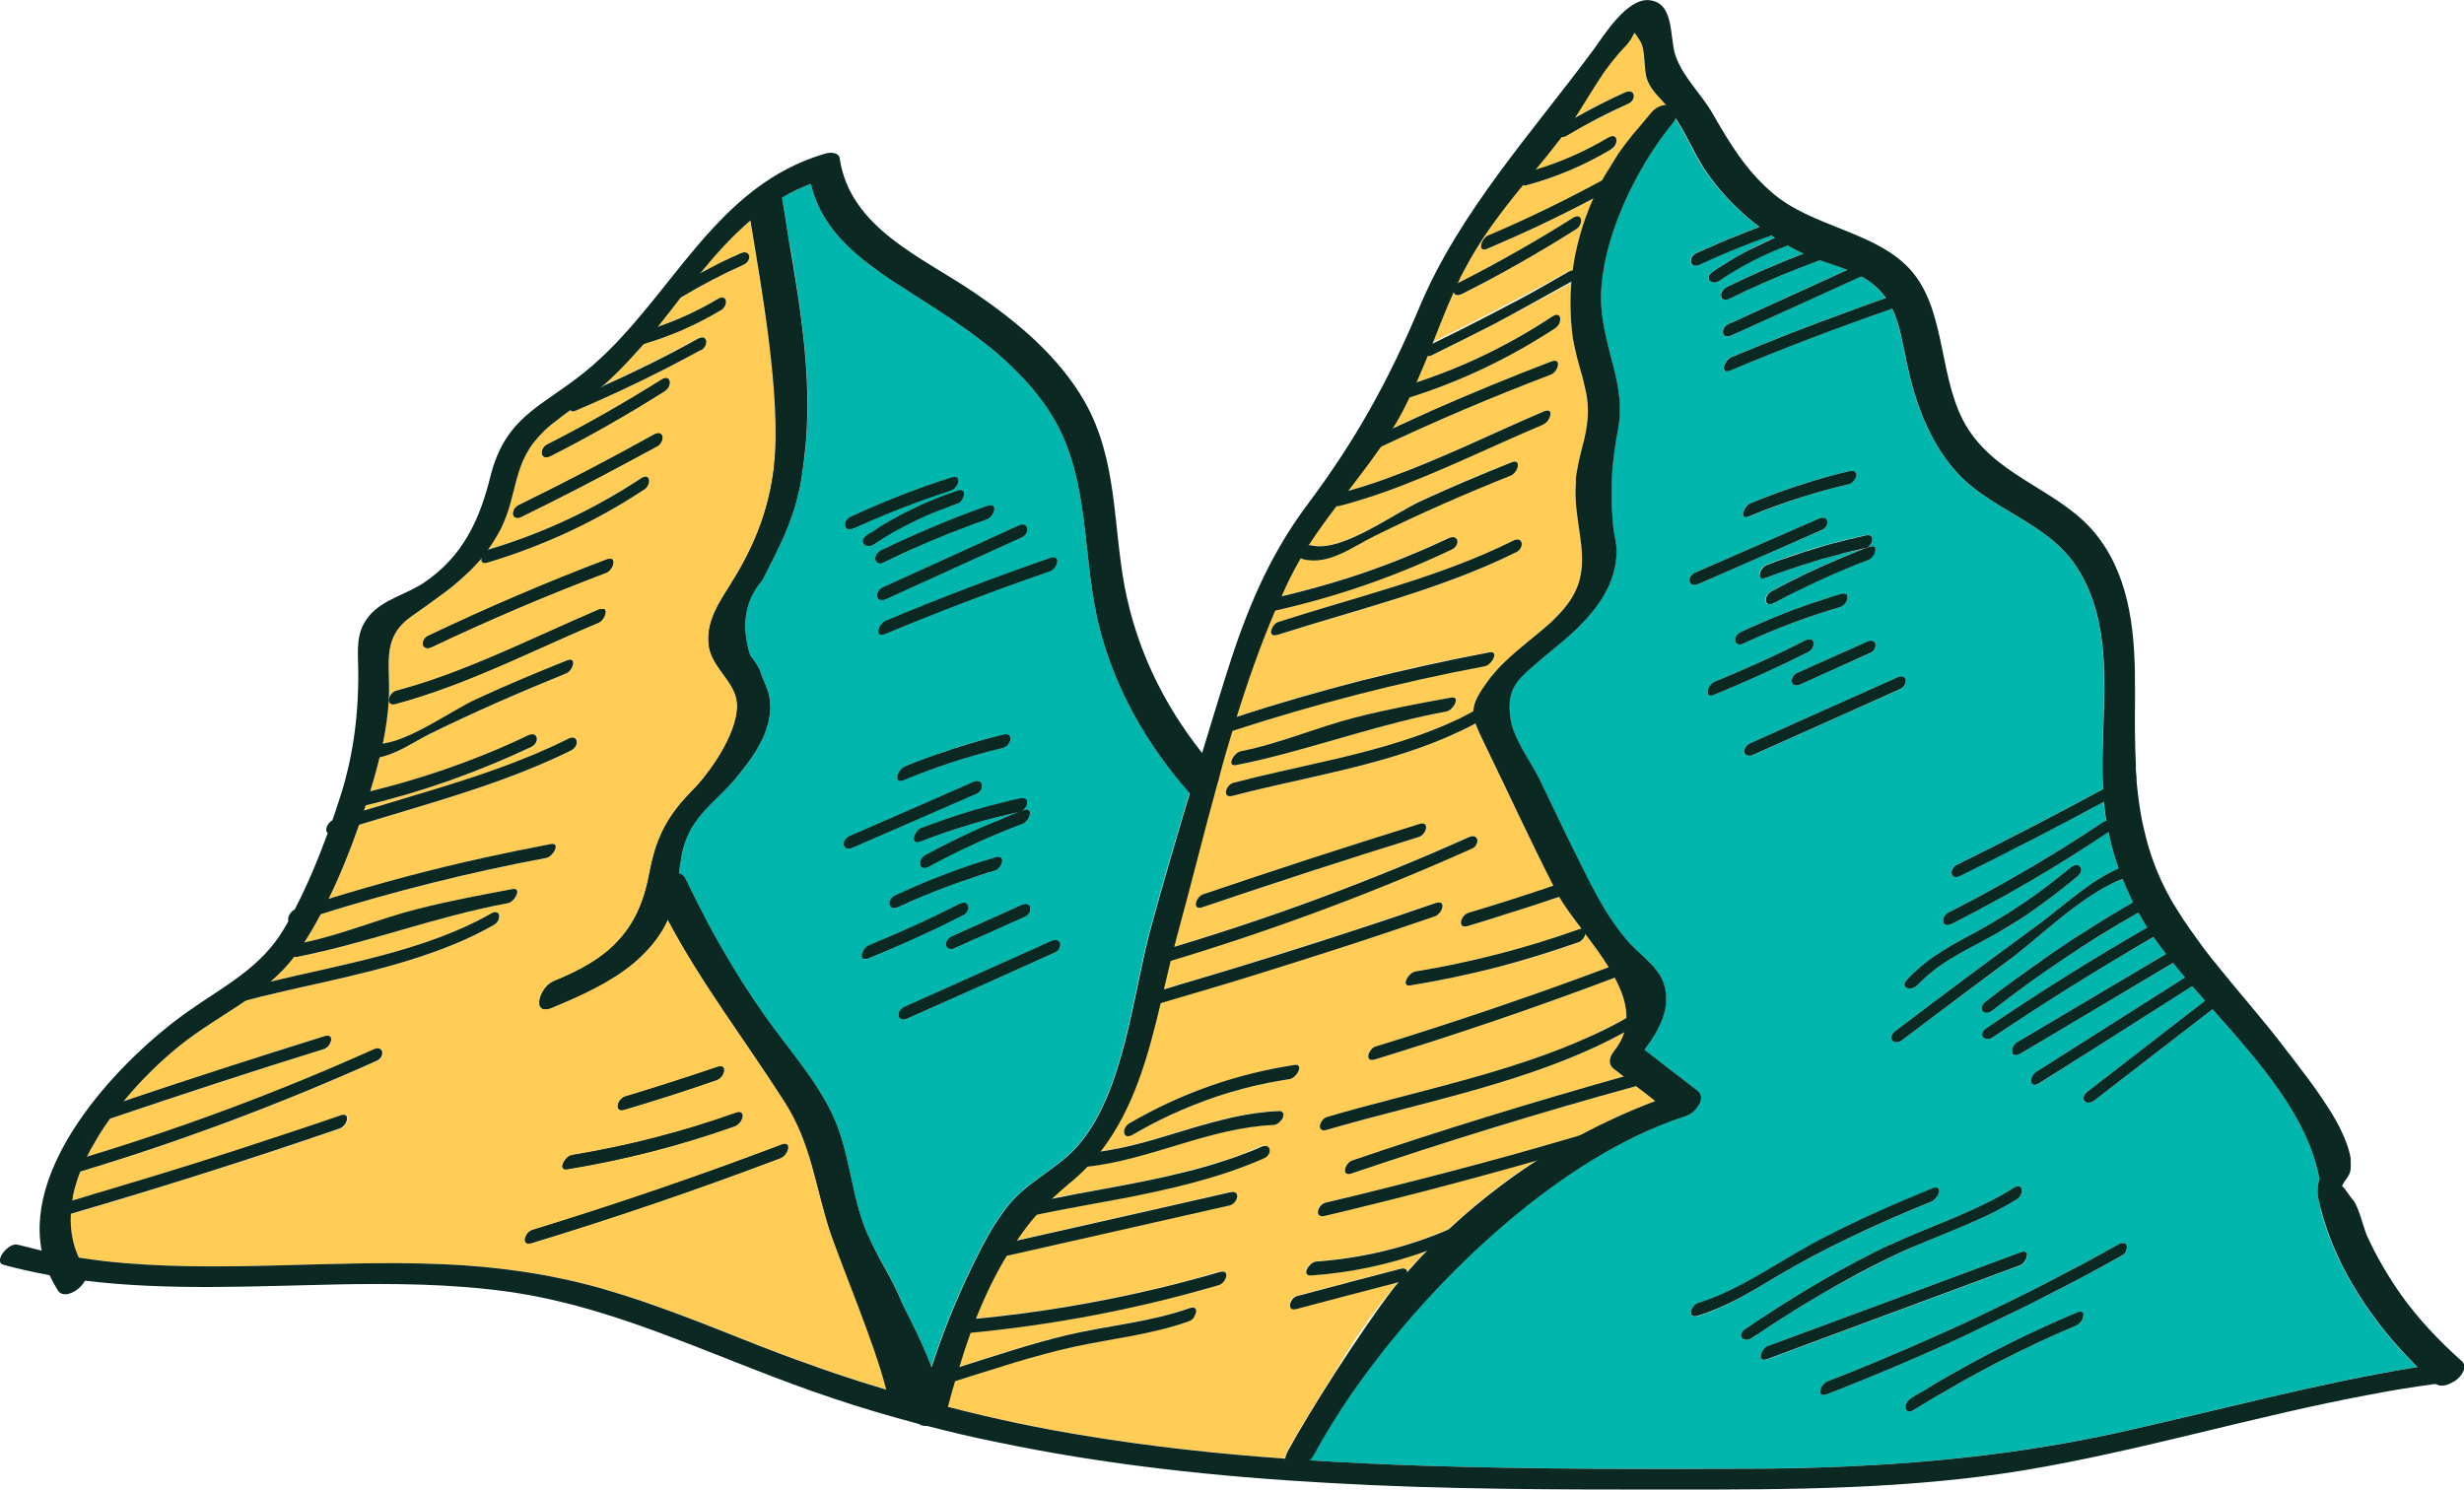 <svg xmlns="http://www.w3.org/2000/svg" id="Layer_2" viewBox="0 0 115.41 69.78"><defs><style>      .cls-1 {        fill: #0b2922;      }      .cls-2 {        fill: #a8dbd1;      }      .cls-3 {        fill: #ffcd56;      }      .cls-4 {        fill: #01b6ad;      }    </style></defs><g id="Layer_1-2" data-name="Layer_1"><g><g><path class="cls-2" d="M49.33,44.06s-.06.02-.09.03c-2.29,1.03-4.58,2.05-6.88,3.08-.05.02-.09.05-.12.08.04-.03.08-.05.12-.07,2.3-1.03,4.59-2.06,6.88-3.08.04-.02.08-.03.11-.04h-.02ZM47.78,37.41c-.29.06-.59.13-.88.21.29-.07.58-.14.88-.2.03-.01.06-.02.09-.02-.03,0-.05,0-.09,0ZM47.84,42.4l-3.27,1.47,3.27-1.46s.07-.03.1-.04c-.03,0-.06.02-.1.03ZM47.76,38.03h0c-.18.07-.36.14-.54.22.19-.07.38-.15.57-.22h-.02ZM41.35,27.52s-.04.02-.06.04c0-.01.03-.02.06-.03,2.12-.97,4.23-1.93,6.35-2.9-2.11.96-4.23,1.93-6.35,2.89ZM44.04,35.28c-.24.08-.47.17-.71.26.32-.12.65-.23.98-.34-.09.02-.18.05-.27.08ZM45.58,36.64c-1.93.85-3.86,1.69-5.79,2.53,1.93-.84,3.86-1.68,5.79-2.52.04-.02.08-.03.12-.04-.04,0-.08.01-.12.03ZM43.14,38.8s-.1.05-.13.09c.04-.03.08-.06.13-.08.38-.15.76-.29,1.14-.42-.38.13-.76.27-1.14.41ZM42.27,61.09l.06.18c.07.2.13.42.17.65.02.06.02.11.03.17.01.05.01.11.02.17,0,.02.01.04.01.06,0,.18-.09.36-.23.52-.09.11-.21.21-.33.28-.22.15-.47.22-.64.17-.04-.01-.08-.03-.1-.05-.06-.05-.1-.12-.11-.22-.25-1.96-1.64-3.43-2.25-5.28.54,1.63,2.07,5.2,2.61,7.36.54.16,1.09.32,1.63.47.15-.52.3-1.04.48-1.55-.32-.87-.83-1.91-1.35-2.93ZM41.27,25.79s-.04.02-.06.04c0-.01.03-.02.06-.03.41-.2.81-.39,1.22-.58-.41.18-.81.38-1.22.57ZM41.97,13.26c-.23-.14-.45-.29-.67-.44.22.16.44.3.67.45.17.11.33.21.49.31-.16-.1-.32-.21-.49-.32ZM40.61,25.07s-.07.05-.09.08c.03-.02.06-.05.09-.07.09-.06.19-.12.28-.18-.1.05-.19.11-.28.17ZM36.63,9.26c-.53.31-1.02.66-1.48,1.07.51,3.11,1.44,8.25,1.11,11.45.38-3.11-.11-6.25-.62-9.31-.09-.59.92-1.28,1.29-.99.01.01.02.02.03.04,0,0,.02,0,.02.02h0c-.12-.82-.25-1.59-.36-2.28ZM30.78,20.89c-.39.22-.78.43-1.18.65.4-.21.79-.42,1.19-.64.04-.02.07-.05.1-.08-.03.02-.07.05-.11.07ZM30.13,16.13c-.05.06-.1.12-.15.18.05-.06.11-.12.16-.18h0ZM28.24,18.07s0,.01-.02.02c.63-.28,1.26-.58,1.88-.89-.61.3-1.23.59-1.86.87ZM28.06,28.55c-.77.33-1.55.68-2.33,1.03.78-.35,1.55-.69,2.33-1.02.02-.01.04-.02.06-.02-.02,0-.04,0-.06.01ZM26.76,35.14c-.39.19-.79.38-1.19.56.4-.17.8-.36,1.19-.55.04-.02.08-.05.11-.08-.03.02-.07.05-.11.07ZM24.73,34.45c-.29.14-.59.28-.89.41.3-.13.6-.26.89-.4.04-.02.08-.03.11-.05-.03.01-.07.02-.11.04ZM17.92,34.84c.14-.67.24-1.35.28-2.03-.05.68-.14,1.36-.28,2.03ZM17.32,37.07h.01c.04-.14.08-.28.13-.43-.05.14-.09.29-.14.43Z"></path><path class="cls-4" d="M55.7,37.14c-1.95-2.22-3.43-4.78-4.18-7.65-.91-3.45-.36-7.22-2.43-10.31-.11-.17-.22-.33-.34-.48-.24-.32-.49-.62-.75-.9-.2-.21-.4-.42-.61-.62-.21-.21-.42-.4-.64-.59-.88-.75-1.84-1.42-2.82-2.06-.33-.21-.65-.42-.98-.63-.17-.1-.33-.21-.49-.32-.16-.1-.32-.2-.49-.31-.23-.15-.45-.29-.67-.45-.22-.16-.44-.32-.65-.48-.21-.16-.41-.33-.61-.5-.19-.17-.37-.34-.54-.52-.28-.29-.52-.59-.74-.92-.09-.13-.17-.27-.25-.41-.16-.28-.29-.58-.39-.89-.06-.16-.1-.32-.14-.49-.48.18-.93.4-1.35.65.11.69.24,1.46.36,2.28.03.04.05.09.06.16.07.45.15.9.21,1.36.08.45.14.9.21,1.36.08.61.16,1.22.22,1.83.19,2,.22,4.01-.13,5.98-.04.27-.08.52-.14.76-.34,1.57-1,2.78-1.71,4.18-.83.97-1.02,2.15-.57,3.54.18.22.34.46.46.71.16.57.45.91.47,1.58.01.2,0,.39-.04.58-.02.16-.06.31-.11.47-.13.45-.36.88-.62,1.29-.26.41-.56.79-.85,1.14-.05.06-.1.12-.17.18-.12.13-.24.26-.37.39-.56.56-1.17,1.11-1.55,1.79-.14.25-.24.51-.32.76-.07.26-.12.52-.17.79-.03.17-.05.34-.07.52.06.01.12.04.17.08l.08.08s.04.06.06.1c.27.56.54,1.11.83,1.66.28.55.58,1.09.89,1.63.31.54.63,1.07.96,1.59.34.52.68,1.04,1.04,1.55,1.06,1.5,2.33,2.9,3.14,4.58.8,1.68.86,3.53,1.5,5.25.08.22.19.47.33.76.32.66.7,1.26,1.02,1.89.1.19.19.38.28.58.06.14.12.28.17.43.52,1.02,1.03,2.06,1.35,2.93.52-1.59,1.15-3.15,1.88-4.66.49-1.01,1.02-2.05,1.73-2.92.91-1.11,2.26-1.67,3.21-2.74,2.22-2.51,2.6-7.2,3.47-10.32.57-2.09,1.18-4.16,1.8-6.23,0,0,0-.01-.01-.01ZM49.2,26.14c.51-.17.32.5-.03.62-2.61.9-5.18,1.88-7.73,2.94-.27.11-.33-.04-.28-.22,0-.03.02-.07.04-.1.02-.05.04-.09.09-.13,0-.03.03-.06.06-.07.03-.04.08-.07.12-.09,2.55-1.07,5.13-2.05,7.73-2.95ZM44.57,43.87l3.27-1.47s.07-.03.1-.03c.07-.02.13-.02.17,0,.02,0,.04,0,.05.03.02,0,.04.02.05.04.02.02.03.04.03.06.02.05.02.11,0,.17-.03.11-.11.21-.24.27-.54.24-1.09.48-1.63.73-.55.24-1.1.49-1.64.74-.18.08-.3.06-.36-.02h0c-.11-.13-.05-.4.21-.52ZM47.78,37.41c.14-.03.23,0,.27.05.03.02.04.05.04.07.04.12-.02.27-.14.38-.02.02-.04.04-.07.05,0,0-.02.02-.03.03.03-.01.06-.02.09-.03.49-.19.3.48-.04.62-1.51.57-2.97,1.24-4.39,2.01-.09.05-.16.07-.22.06-.07,0-.11-.02-.14-.06-.1-.12-.04-.41.21-.54.88-.47,1.77-.91,2.69-1.32.38-.17.77-.33,1.16-.48.18-.08.36-.15.54-.22-1.59.34-3.13.8-4.64,1.39-.1.04-.17.04-.22.02-.03-.01-.04-.02-.05-.04-.06-.06-.04-.19.02-.31.01-.04.03-.08.07-.11.01-.03.04-.06.08-.09.03-.04.08-.07.13-.09.38-.14.76-.28,1.14-.41.86-.3,1.74-.56,2.62-.77.29-.08.59-.15.88-.21ZM42.33,36.54c-.31.13-.35-.1-.25-.32.02-.04.04-.08.07-.11.02-.03.04-.06.08-.09,0-.02,0-.03.03-.03.02-.03.06-.05.1-.07.32-.13.64-.26.97-.38,1.2-.46,2.42-.83,3.67-1.12.15-.04.24-.01.27.04.09.09.05.26-.05.4-.06.08-.14.15-.25.17-1.59.38-3.13.88-4.64,1.51ZM46.62,40.17c.37-.11.37.2.21.42-.03.04-.06.08-.1.11-.04.04-.1.06-.15.08-.13.04-.25.09-.38.13-.32.09-.64.19-.95.3-.32.1-.63.22-.95.34-.75.28-1.49.6-2.22.94-.13.06-.24.07-.3.02-.03,0-.05-.02-.06-.04-.11-.12-.05-.4.21-.52,1.52-.71,3.08-1.31,4.69-1.78ZM47.7,24.63c.49-.22.55.35.15.54-2.11.96-4.23,1.92-6.35,2.89-.27.12-.41,0-.41-.17,0-.03,0-.07.02-.1,0-.03.01-.06.04-.09.02-.04.04-.07.08-.1,0-.02.03-.03.06-.04.02-.02.04-.03.06-.04,2.12-.96,4.24-1.93,6.35-2.89ZM46.23,24.32c-.41.14-.82.29-1.22.45-.38.14-.76.29-1.13.45-.25.1-.49.2-.73.31-.19.08-.36.17-.55.25-.4.18-.79.37-1.18.56-.04.02-.08.03-.11.04-.12.02-.2,0-.25-.06-.02-.01-.04-.03-.04-.06-.02-.05-.02-.12,0-.19,0-.02.01-.05.03-.07,0-.02,0-.04.02-.06.04-.04.08-.08.13-.11.02-.02.04-.03.06-.04.81-.39,1.63-.76,2.46-1.11s1.68-.68,2.53-.98c.51-.18.32.49-.03.62ZM45.11,23.01s.03.03.03.05c.01.02.01.04.01.07,0,.04-.01.09-.03.14-.01.04-.03.07-.05.11,0,.02-.02.04-.04.06-.02.03-.05.06-.08.09-.04.03-.09.06-.14.08-.14.05-.29.1-.43.15-.48.17-.95.36-1.4.58-.18.08-.36.17-.54.27-.07.03-.14.06-.21.11-.16.08-.32.17-.48.26-.27.16-.54.33-.8.5-.05.03-.1.06-.14.07-.14.06-.26.03-.32-.04-.09-.08-.11-.23.03-.36.02-.03.05-.05.09-.08.09-.06.18-.12.28-.17.24-.17.48-.32.73-.46.11-.07.22-.13.33-.18.29-.17.59-.32.9-.46.29-.15.59-.28.89-.4.36-.15.73-.29,1.11-.41.13-.04.21-.03.26.02ZM39.85,24.21c1.54-.71,3.1-1.33,4.72-1.84.03-.01.05-.01.07-.01.06-.02.11-.02.15,0,.21.08.03.53-.26.62-.39.12-.77.26-1.15.39-.29.1-.58.21-.86.32-.25.09-.49.19-.74.29-.19.07-.39.15-.58.24-.19.07-.37.15-.55.23-.03.01-.05.02-.08.04-.19.08-.38.17-.57.26-.18.08-.3.05-.36-.02-.11-.13-.05-.4.21-.52ZM39.64,39.73s-.04-.03-.06-.04h0c-.11-.13-.05-.4.21-.52,1.93-.84,3.86-1.68,5.79-2.53.09-.04.16-.05.22-.04.03,0,.06,0,.08.02.02,0,.04.02.06.04.02.02.03.05.04.08.04.15-.04.35-.25.44-1.93.84-3.86,1.68-5.79,2.52-.13.06-.24.06-.3.03ZM41.79,44.42c-.37.17-.74.33-1.12.48-.14.06-.22.04-.26-.01-.12-.12.05-.51.3-.61,1.44-.59,2.85-1.23,4.23-1.93.13-.06.23-.07.3-.04.02.01.05.03.06.05.03.03.05.09.05.15,0,.04,0,.09-.03.13-.02.06-.06.12-.12.17-.03.03-.07.06-.11.08-.36.18-.73.36-1.09.53-.36.17-.73.34-1.1.51-.37.18-.74.34-1.11.49ZM49.61,44.41c-.02.05-.05.1-.1.14-.03.03-.07.06-.12.08-2.29,1.02-4.59,2.05-6.88,3.08-.22.1-.36.03-.4-.09-.01-.03-.01-.06-.01-.09s0-.06.02-.1c0-.02,0-.04.03-.07.02-.04.05-.08.09-.11.03-.03.07-.06.12-.08,2.3-1.03,4.59-2.05,6.88-3.08.12-.05.21-.06.28-.03.02,0,.03.01.04.02.02.01.03.02.04.03.03.04.05.09.05.15,0,.05-.01.1-.04.15Z"></path><path class="cls-3" d="M38.9,57.74c-.71-2.16-.88-4.15-2.14-6.12-1.85-2.9-3.88-5.52-5.48-8.54-.31.67-.75,1.24-1.27,1.73-.11.1-.21.2-.32.29-1.11.93-2.51,1.55-3.83,2.1-.98.41-.6-.95.07-1.23.32-.13.62-.26.9-.4.14-.07.28-.14.41-.21.4-.22.76-.44,1.08-.7.11-.08.22-.18.32-.27.1-.09.2-.19.28-.28.74-.78,1.23-1.77,1.49-3.16.22-1.15.5-2.02,1.21-2.98.29-.4.63-.75.97-1.1.82-.88,2.12-2.8,1.92-4.06-.14-.93-1.2-1.59-1.31-2.6-.13-1.12.51-2.01,1.06-2.9,1.01-1.61,1.67-3.2,1.95-5.09.02-.14.04-.29.05-.44.33-3.2-.6-8.34-1.11-11.45-.85.72-1.61,1.57-2.34,2.46.31-.16.61-.32.92-.48s.63-.3.95-.45c.15-.07.26-.06.33,0,.03.02.06.05.07.09.05.14-.03.35-.25.45-.99.44-1.94.94-2.86,1.49-.03.01-.05.03-.07.03-.36.47-.72.93-1.08,1.38.96-.33,1.89-.76,2.78-1.29.46-.28.52.31.15.53-1.14.68-2.34,1.21-3.61,1.58h0c-.05.07-.11.13-.16.19-.1.11-.2.22-.3.33-.22.25-.46.5-.7.74-.24.24-.48.47-.74.69.63-.28,1.25-.57,1.86-.87.87-.42,1.73-.87,2.57-1.34.47-.26.53.33.15.54-1.9,1.04-3.84,1.98-5.84,2.83-.06.03-.11.04-.15.04-.05,0-.09-.02-.11-.05-.24.17-.48.34-.71.52-.12.08-.23.17-.34.27-.11.09-.21.19-.31.3-.1.1-.2.21-.29.32-.09.1-.17.21-.24.32-.02.02-.04.05-.05.08-.07.11-.14.23-.2.35-.07.14-.13.29-.19.44-.14.38-.24.76-.33,1.14-.04.13-.07.25-.1.38-.05.19-.1.37-.16.56s-.13.37-.21.56c-.05.12-.11.25-.17.37-.17.34-.37.64-.57.92.01-.01.02-.01.03-.01,2.55-.76,4.91-1.87,7.13-3.33.45-.3.5.3.15.53-2.27,1.5-4.71,2.63-7.31,3.41-.06.02-.1.03-.14.03-.06,0-.1-.02-.13-.05-.02-.02-.03-.04-.03-.06,0-.01,0-.03,0-.05-.01,0-.01-.02-.01-.04-.12.13-.23.26-.35.38-.12.13-.24.25-.37.36-.13.12-.26.24-.39.35-.13.12-.26.22-.4.33-.14.11-.28.21-.43.32-.43.32-.88.64-1.35.97-1.44,1.03-.94,2.28-1.04,3.92-.04.68-.14,1.36-.28,2.03,1.42-.21,3.31-1.61,4.43-2.11,1.38-.64,2.78-1.22,4.2-1.79.49-.2.3.48-.04.61-2.15.87-4.28,1.8-6.36,2.82-.76.38-1.54.94-2.38,1.11-.09.39-.2.78-.31,1.16-.05.15-.09.29-.13.43,1.92-.47,3.78-1.07,5.6-1.82.31-.13.61-.25.91-.39.3-.13.6-.27.89-.41.04-.02.08-.03.11-.04.39-.1.41.41.04.58-2.5,1.18-5.08,2.1-7.76,2.74-.03.08-.05.15-.08.23.8-.24,1.62-.48,2.43-.72,2.45-.73,4.9-1.51,7.14-2.63.43-.21.52.22.26.46-.03.03-.07.06-.11.08-.39.19-.79.38-1.19.55-2.8,1.23-5.83,2.04-8.76,2.94-.41,1.17-.88,2.35-1.43,3.47,2.4-.74,4.83-1.39,7.29-1.93,1.04-.23,2.08-.44,3.13-.64.48-.09.11.59-.21.65-3.58.67-7.1,1.55-10.58,2.64-.24.46-.5.9-.77,1.32,1.8-.37,3.5-1.11,5.28-1.56,1.48-.38,2.98-.66,4.48-.94.1-.02.16,0,.19.03,0,.01.02.03.03.04.06.18-.2.55-.43.59-3.36.62-6.52,1.85-9.85,2.51-.07.02-.12.01-.16-.01-.33.44-.71.82-1.11,1.17,3.44-.82,7.3-1.46,10.31-3.18.17-.1.29-.08.35-.01.02.02.03.04.04.07.04.14-.04.36-.24.47-1.72.98-3.68,1.62-5.69,2.14-.75.19-1.51.37-2.26.54-.76.17-1.5.33-2.24.51-.49.11-.98.23-1.45.36h0c-1.02.7-2.11,1.32-3.09,2.11-.82.66-1.77,1.56-2.62,2.6,1.56-.53,3.13-1.05,4.69-1.55,1.58-.52,3.15-1.02,4.73-1.5.51-.16.32.5-.04.61-3.35,1.04-6.68,2.13-10.01,3.26-.1.14-.21.29-.31.43-.15.22-.28.44-.41.67-.13.22-.26.45-.37.68,4.59-1.39,9.07-3.07,13.44-5.03.33-.15.47.06.4.27-.02.07-.06.13-.13.19-.03.03-.07.05-.11.07-4.53,2.03-9.16,3.77-13.91,5.2-.09.22-.17.45-.23.68-.03.09-.05.18-.07.27-.02.07-.04.14-.05.21,0,.02,0,.04,0,.06,0,.04,0,.09-.02.13.37-.11.74-.22,1.11-.33.37-.1.74-.22,1.11-.33,2.43-.72,4.84-1.48,7.24-2.28,1.05-.35,2.09-.7,3.13-1.06.02-.01.04-.01.06-.01h.02c.09-.02.16,0,.19.04.12.13-.05.5-.3.59-4.18,1.44-8.39,2.77-12.63,4.01-.04.7.07,1.39.37,2.04.41.06.83.12,1.24.17,5.25.58,10.53-.08,15.79.14,2.53.1,5.05.45,7.49,1.14,2.51.72,4.92,1.71,7.35,2.67.75.29,1.5.58,2.26.84.43.16.86.31,1.3.46.8.27,1.61.53,2.42.77-.54-2.16-2.07-5.73-2.61-7.36ZM25.64,20.82c1.83-.93,3.6-1.94,5.34-3.03.45-.29.51.31.15.53-1.74,1.1-3.51,2.11-5.34,3.04-.48.24-.54-.34-.15-.54ZM29.6,21.54c-1.7.92-3.43,1.81-5.16,2.66-.43.21-.52-.21-.26-.45.02-.03.06-.06.11-.08,2.14-1.05,4.26-2.15,6.34-3.31.05-.03.1-.05.13-.05.11-.03.18-.01.22.05.04.04.05.09.05.15s-.02.13-.06.2h0s-.05.08-.08.11c-.03.03-.06.06-.1.08-.4.22-.79.43-1.19.64ZM19.87,29.95c.05-.07.11-.13.2-.17,1.37-.65,2.75-1.28,4.14-1.87,1.39-.6,2.79-1.16,4.21-1.7.5-.19.31.49-.03.62-2.77,1.05-5.5,2.21-8.17,3.48-.13.06-.23.06-.29.03-.03-.01-.05-.03-.07-.05-.01,0-.01-.01-.02-.02-.05-.08-.04-.21.03-.32ZM22.15,31.73c-.79.32-1.59.62-2.4.88-.4.13-.8.25-1.21.36-.52.14-.33-.52.03-.61,2.45-.65,4.82-1.73,7.16-2.78.78-.35,1.56-.7,2.33-1.03.02-.01.04-.01.06-.01,0-.01.02-.01.02-.01.01,0,.02,0,.02,0,.03,0,.05,0,.07,0s.05,0,.06,0c0,.01.03.02.04.03.1.13-.06.51-.3.61-1.94.81-3.89,1.76-5.88,2.56ZM29.15,51.44s.08-.06.13-.07c1.45-.44,2.89-.9,4.33-1.39.13-.04.21-.03.26.02,0,.01.03.03.03.05.04.13-.04.34-.19.46-.04.03-.09.06-.14.08-1.43.5-2.87.96-4.32,1.39-.17.05-.27.01-.3-.08-.05-.12.04-.35.2-.46ZM26.55,54.25s.05-.05.08-.07c.05-.03.11-.06.16-.07,2.62-.43,5.18-1.09,7.68-1.98.14-.05.22-.03.27.02.07.08.03.25-.06.39-.07.09-.15.17-.25.21-2.56.91-5.17,1.58-7.85,2.02-.37.06-.25-.31-.03-.52ZM36.58,54.24c-3.85,1.46-7.74,2.79-11.68,3.99-.51.16-.32-.5.04-.61,3.94-1.21,7.83-2.54,11.68-4,.13-.05.21-.04.26.02,0,0,.02.01.02.02s0,.02,0,.03c.05.16-.11.47-.33.55Z"></path><path class="cls-2" d="M45.69,61.78c2.91-.27,5.78-.75,8.61-1.44-2.83.68-5.7,1.16-8.61,1.44ZM51.52,53.95h-.01c.36-.04.71-.11,1.06-.19-.35.07-.7.14-1.05.19ZM57.07,51.34c.77-.25,1.55-.46,2.36-.62-.81.16-1.59.36-2.36.62ZM54.8,52.24c.74-.34,1.5-.64,2.27-.9-.77.25-1.53.55-2.27.9ZM47.61,58.12h-.01c.93-.2,1.87-.41,2.8-.63-.93.21-1.86.42-2.79.63ZM55.23,46.13c2.97-.86,5.92-1.78,8.85-2.76-2.94.97-5.88,1.89-8.85,2.76ZM60.73,61.32c1.59-.42,3.17-.84,4.76-1.25h.01c-1.59.41-3.18.83-4.77,1.25ZM65.07,55.61c2-.49,3.98-1.02,5.96-1.57-1.98.55-3.96,1.07-5.96,1.57ZM68.38,33.65c.21-.1.42-.21.63-.32h0c-.21.1-.42.21-.63.32ZM68.46,34.22c.22-.1.44-.22.65-.33h0c-.21.11-.43.22-.65.33ZM69.19,39.29c.03.09,0,.2-.05.29.07-.1.09-.21.05-.29ZM72.31,19.27c-1.13.48-2.26,1-3.4,1.51,1.14-.51,2.27-1.03,3.4-1.5.14-.06.22-.05.27,0-.05-.05-.13-.07-.27,0ZM68.78,42.76c1.33-.39,2.66-.82,3.98-1.26h0c-1.32.44-2.64.86-3.98,1.26ZM70.89,42.71c.72-.22,1.43-.46,2.14-.7h0c-.71.24-1.42.47-2.14.7ZM73.08,28.71c-.13.14-.26.27-.4.41.14-.14.28-.27.41-.41.06-.07.12-.13.17-.2-.06.07-.12.13-.18.2ZM73.26,28.51c.17-.2.31-.39.41-.59-.11.2-.25.39-.41.59ZM73.72,27.82s-.03.07-.05.1c.02-.03.04-.06.06-.1,0-.03.03-.06.04-.09-.01.03-.03.06-.05.09ZM73.82,22.41c0,.07,0,.15,0,.22,0-.07,0-.14.02-.22.02-.15.04-.3.06-.44-.03.14-.05.29-.07.44ZM74.27,18.22c-.04-.16-.08-.32-.12-.48.04.16.07.32.11.48.02.07.03.15.05.22-.01-.07-.02-.15-.04-.22Z"></path><path class="cls-2" d="M60.42,61.1v.05s0-.08.03-.12c-.02.02-.02.05-.03.07Z"></path><path class="cls-3" d="M97.75,43.58c.47-.3.95-.59,1.44-.87.24-.14.48-.29.72-.43h0c-.73.41-1.45.84-2.16,1.3ZM99.59,58.58c.05-.1.05-.22,0-.29.05.07.06.18,0,.29ZM99.23,58.29c-.55.31-1.1.61-1.66.91.56-.29,1.11-.59,1.66-.9.08-.05.16-.07.21-.07-.06,0-.12.01-.21.06ZM99.44,58.23s0,0,0,0c.03,0,.06,0,.08,0-.02-.01-.05-.01-.08-.01ZM98.66,38.43h0s0,.01,0,.01h0ZM98.55,38.49s-.02,0-.03.01c-.58.39-1.17.77-1.76,1.14.59-.36,1.17-.74,1.76-1.13,0-.01.02-.02.03-.02ZM94.55,39.65c.36-.17.72-.36,1.08-.55-.4.2-.76.39-1.08.55ZM94.87,58.65c-.05-.03-.12-.03-.23,0-3.95,1.47-7.89,2.93-11.84,4.39,3.95-1.46,7.89-2.92,11.84-4.38.1-.04.18-.04.23-.02ZM94.66,55.63c-.04-.06-.12-.09-.23-.04.11-.04.19-.01.23.04ZM92.51,43.68c.4-.21.79-.44,1.18-.67.38-.23.76-.48,1.13-.74-.74.51-1.51.97-2.31,1.41ZM88.76,48.3h0c1.1-.82,2.21-1.66,3.32-2.49-1.11.83-2.22,1.66-3.32,2.49ZM90.82,55.8s0,0,0,0c0,.03,0,.07-.02.11.01-.04.02-.07.02-.11ZM90.79,55.69s.03.07.03.11c0-.04,0-.08-.03-.11ZM89.49,65.51s-.08.06-.11.1c.03-.04.07-.07.11-.09.24-.15.48-.3.73-.44-.24.13-.49.28-.73.43ZM89.32,45.88h0c.12-.11.23-.23.35-.34-.12.1-.23.22-.35.34ZM88.34,13.96h0c-.61.22-1.22.43-1.82.66.61-.22,1.22-.44,1.83-.65h0ZM87.66,25.12s-.13-.08-.27-.05c-.08.02-.16.03-.24.06.07-.02.15-.03.23-.05.14-.03.23-.01.28.04ZM84.18,31.52s-.09.05-.12.08c.04-.03.08-.05.12-.07,1.08-.49,2.17-.98,3.26-1.47-1.09.49-2.17.97-3.26,1.46ZM87.28,25.71c-.34.14-.68.28-1.02.42.34-.14.69-.28,1.04-.42h-.02ZM86.47,27.85s.05.03.06.06c-.02-.06-.06-.1-.13-.1.03.01.05.02.07.04ZM86.36,27.82s.03-.01.04-.01c-.03-.01-.06-.01-.09,0,.02,0,.03.01.05.01ZM85.32,28.11c.3-.1.6-.19.9-.28.03-.01.05-.01.07-.02-.02-.01-.05,0-.07.01-.3.09-.6.18-.9.29ZM85.28,65.06c-.03.1-.04.19.01.25-.02-.03-.03-.07-.03-.11s.01-.09.02-.14ZM85.18,24.3c-1.92.84-3.85,1.68-5.78,2.52-.05.02-.09.05-.12.08.04-.03.08-.05.12-.07,1.92-.84,3.85-1.69,5.78-2.53ZM84.94,30.07c.02.07,0,.16-.03.24.05-.08.06-.18.03-.24ZM84.66,29.96c.08-.02.14-.01.18,0,.05.02.08.05.1.1-.04-.1-.13-.15-.28-.11ZM83.5,30.52c.35-.16.7-.33,1.05-.51.04-.02.08-.03.11-.05-.03,0-.07.02-.11.04-.35.18-.7.35-1.05.52ZM86.51,14.62c-1.83.66-3.64,1.37-5.43,2.12-.05.02-.1.06-.13.1.04-.04.08-.07.13-.09,1.79-.75,3.6-1.46,5.43-2.13ZM82.56,63.26c-.07.09-.1.19-.1.27,0-.08.04-.18.1-.27ZM80.18,32.02s.08-.06.13-.08c.36-.15.72-.3,1.07-.45.36-.15.72-.31,1.07-.48-.71.32-1.42.63-2.14.92-.05.02-.09.05-.13.09ZM82.43,26.88c-.02.07-.02.13.02.17-.03-.03-.04-.1-.02-.17ZM79.75,11.73c-.1.04-.2.08-.3.13-.04.02-.08.04-.11.07.03-.02.07-.04.11-.06.1-.05.2-.09.3-.14ZM78.03,4.92c-.32-.38-.62-.61-.85-1.1-.25-.55-.07-1.49-.4-1.96-.41-.58-.06-.31-.7.34-.34.35-.65.75-.95,1.16-.17.25-.33.5-.49.75-.29.46-.58.94-.87,1.39,0,.01-.01.01-.01.01h0c.76-.43,1.54-.82,2.34-1.18h.01c.17-.08.29-.05.36.01.02.02.03.05.04.08.02.06.02.12,0,.18-.02.07-.06.13-.13.19-.03.03-.07.05-.11.07-.99.44-1.94.94-2.87,1.49-.05.03-.09.05-.12.06-.05.02-.1.02-.14.01,0,.01-.02.02-.03.04-.39.51-.79,1.01-1.2,1.5.53-.16,1.04-.34,1.55-.56.1-.04.2-.08.3-.13.53-.24,1.06-.51,1.57-.81.46-.28.52.31.15.53-.62.37-1.26.69-1.91.97-.29.13-.59.24-.89.35-.05.02-.09.04-.14.05-.33.12-.67.22-1.01.32-.07.02-.12.02-.17.01-.02,0-.03-.01-.04-.01-1.02,1.25-1.99,2.52-2.74,3.97-.12.21-.22.41-.31.63h0s.04-.02.07-.03c.19-.09.37-.19.55-.29.18-.1.37-.2.55-.3.3-.16.6-.32.9-.49.09-.05.19-.1.28-.15.14-.08.28-.15.42-.23.45-.25.89-.51,1.33-.78.44-.26.88-.53,1.31-.8.25-.16.38-.04.38.13,0,.05,0,.1-.03.16-.01.02-.02.05-.04.08-.01.02-.03.04-.06.07-.02.02-.04.03-.06.05-.01.02-.03.03-.04.04-.27.17-.55.34-.82.5-.35.22-.71.43-1.07.64-1.13.67-2.28,1.3-3.45,1.9-.17.08-.28.07-.34.01-.04-.03-.06-.07-.07-.12-.35.78-.66,1.57-.97,2.36.52-.26,1.05-.52,1.57-.78,1.04-.53,2.08-1.08,3.11-1.63.51-.27,1.03-.55,1.54-.84.16-.08.27-.08.34-.02.15-1.2.49-2.37.98-3.47-1.62.86-3.28,1.64-4.97,2.36-.14.06-.22.05-.26,0-.05-.05-.05-.14,0-.25.03-.1.09-.19.18-.27.04-.04.08-.07.13-.09.45-.2.91-.4,1.36-.6.63-.29,1.26-.59,1.88-.9.07-.03.15-.07.22-.11.31-.15.63-.31.94-.48.31-.16.63-.33.94-.5.06-.12.13-.24.21-.36.09-.18.2-.35.32-.52.06-.1.12-.19.18-.29.04-.07.09-.14.15-.22.08-.12.17-.23.25-.34,0,0,.02-.02.03-.04.08-.1.17-.21.25-.32.04-.06.09-.13.14-.19.04-.05.08-.09.13-.13,0-.01.02-.02.03-.03.58-.45,1.44-.08.82.68-1.69,2.07-2.63,4.6-2.56,7.26,0-2.76,1.65-6.09,3.34-8.16.07-.08.12-.16.15-.24-.1-.16-.21-.32-.33-.47-.04-.06-.09-.11-.13-.16ZM76.2,44.03c-.36-.43-.68-.88-.98-1.36.29.48.61.93.97,1.36.02.03.05.06.08.08-.03-.03-.05-.05-.07-.08ZM71.55,35.5c.2.35.41.7.56,1.01.3.62.6,1.23.9,1.85-.3-.62-.59-1.23-.89-1.85-.15-.31-.36-.66-.57-1.01ZM72.38,30.73c.4-.34.83-.67,1.23-1.04-.4.36-.83.69-1.23,1.04ZM63.33,65.24s-.02.04-.03.06c3.65-5.28,9.46-10.76,15-12.79-6.45,2.23-11.71,6.7-14.97,12.73ZM62.12,65.04c.13-.24.26-.48.41-.72-.92,1.44-1.78,2.86-2.22,3.68-.07.14-.1.25-.11.33.38.03.76.06,1.14.08.07-.06.14-.14.18-.22.5-.92,1.09-1.88,1.74-2.84-.45.56-1.62.57-1.14-.31ZM68.25,13.29h0s0,.01,0,0h0Z"></path><path class="cls-4" d="M108.7,56.63c-.18-.7-.2-.91-.06-1.4-.54-2.93-2.82-5.48-5.01-7.95-1.84,1.42-3.69,2.84-5.53,4.27-.19.14-.36.13-.44.05-.02,0-.04-.04-.05-.07-.03-.05-.03-.13.01-.21,0-.03.03-.07.07-.1,0-.03.04-.05.08-.08,1.83-1.42,3.67-2.84,5.51-4.26-.2-.22-.4-.45-.6-.68-1.51.96-3.01,1.91-4.52,2.87l-2.64,1.68c-.18.12-.3.09-.35.01-.09-.12-.02-.41.2-.55,2.32-1.47,4.65-2.95,6.97-4.42-.19-.23-.38-.45-.55-.67h-.01c-2.39,1.41-4.77,2.82-7.15,4.24-.08.05-.16.07-.21.07-.06,0-.11-.02-.14-.06-.07-.08-.06-.22.01-.35.02-.04.05-.08.09-.11.02-.04.06-.07.1-.09,2.32-1.37,4.65-2.75,6.97-4.13-.2-.27-.4-.53-.58-.79-.64.37-1.28.74-1.91,1.12-1.26.76-2.52,1.54-3.75,2.34-.62.4-1.24.81-1.85,1.22-.41.28-.75-.13-.33-.41,2.46-1.67,4.96-3.24,7.54-4.72-.12-.2-.24-.39-.34-.58-.03-.04-.05-.08-.07-.12-1.2.69-2.36,1.41-3.5,2.17-1.14.76-2.26,1.57-3.34,2.42-.36.28-.66-.04-.41-.33l.08-.08c.47-.37.94-.72,1.42-1.07.45-.34.91-.67,1.38-.98.26-.19.52-.37.79-.54.38-.27.78-.52,1.17-.76.71-.46,1.43-.89,2.16-1.31-.18-.37-.34-.72-.49-1.08-.12.04-.24.09-.35.14-.11.05-.22.1-.33.16-.12.05-.23.11-.34.18-.07.04-.14.08-.21.13-1.38.84-2.75,2.14-3.9,3.03-.1.08-.2.16-.29.23-1.27.94-2.53,1.88-3.79,2.82-.37.28-.74.56-1.11.84-.4.3-.74-.11-.34-.41h0c1.1-.84,2.21-1.67,3.32-2.5,1.12-.83,2.23-1.65,3.35-2.47,1.2-.88,2.41-2.05,3.8-2.66-.2-.55-.35-1.12-.47-1.7-2.36,1.58-4.8,3.01-7.34,4.3-.48.24-.54-.34-.15-.54.63-.32,1.25-.64,1.86-.98,1.23-.67,2.44-1.38,3.63-2.12.59-.37,1.18-.75,1.76-1.14,0-.01.02-.01.03-.01.03-.03.06-.04.1-.05h0c-.06-.29-.09-.58-.12-.88-.87.49-1.77.95-2.66,1.41l-.25.13c-.36.19-.72.38-1.08.55-.91.48-1.82.93-2.73,1.38-.05.02-.09.04-.13.05-.32.07-.37-.29-.14-.5.02-.02.04-.04.07-.05,0,0,.03-.02.05-.03,2.3-1.13,4.57-2.31,6.83-3.53-.18-3.41.76-7.39-1.26-10.45-1.38-2.09-4.03-2.62-5.65-4.46-1.24-1.41-1.89-3.22-2.27-5.02-.2-.93-.33-1.82-.69-2.58-2.56.89-5.09,1.85-7.59,2.9-.1.04-.17.04-.22.03-.04-.01-.06-.04-.07-.08-.03-.08,0-.21.08-.32,0-.02,0-.03.03-.05.02-.04.05-.07.09-.1.03-.04.08-.08.13-.1,1.79-.75,3.6-1.46,5.43-2.12.6-.23,1.21-.44,1.82-.66-.27-.39-.63-.72-1.13-1.01h-.02c-2.02.92-4.05,1.84-6.07,2.77-.18.08-.3.06-.36-.02-.11-.13-.05-.4.21-.52,1.86-.85,3.71-1.69,5.57-2.54-.42-.17-.86-.3-1.28-.45h-.02l-1.06.41c-.71.29-1.42.58-2.11.9-.35.16-.7.32-1.04.49-.18.09-.3.06-.36-.01-.02-.02-.04-.05-.04-.08,0-.02-.01-.05-.01-.08,0-.05.01-.09.04-.14.02-.05.05-.1.11-.15,0,0,.01-.02.03-.03.02-.02.05-.04.08-.05,1.18-.58,2.38-1.1,3.6-1.57,0-.01-.02-.01-.03-.02-.24-.11-.48-.23-.7-.36-1.13.42-2.19.97-3.19,1.64-.41.28-.75-.13-.33-.41.23-.16.46-.3.7-.45h0c.23-.15.46-.28.69-.4.14-.08.29-.16.44-.23.35-.19.71-.36,1.08-.51-.06-.03-.11-.07-.17-.11-1.14.4-2.26.86-3.36,1.37-.08.04-.15.05-.21.05s-.11-.02-.15-.06h0c-.1-.11-.07-.32.09-.46.03-.03.07-.05.11-.07.1-.05.2-.09.3-.13.11-.06.23-.11.34-.15.28-.13.55-.25.83-.36.5-.21.99-.4,1.49-.59-.9-.68-1.71-1.5-2.36-2.39-.31-.42-.56-.88-.8-1.34-.06-.11-.12-.23-.18-.34-.12-.23-.24-.46-.38-.68-.06-.11-.13-.22-.2-.33-.03.08-.08.16-.15.24-1.69,2.07-3.33,5.4-3.34,8.16,0,.16,0,.32.02.48.04.63.18,1.22.32,1.81.1.4.21.78.3,1.17.21.87.34,1.75.16,2.69-.29,1.54-.38,2.74-.25,4.35.06.81.25,1,.15,1.82-.16,1.23-.85,2.19-1.7,3.05-.12.13-.26.25-.39.37-.4.37-.83.7-1.23,1.04-1.22,1.06-1.86,1.4-1.61,3,.07.44.31.93.57,1.41l.21.36c.21.35.42.7.57,1.01.3.62.59,1.23.89,1.85.29.61.59,1.23.9,1.84.41.84.83,1.68,1.31,2.47.3.48.62.93.98,1.36.02.03.04.05.07.08.04.05.09.1.14.15.3.31.66.6.97.94.05.04.09.09.12.14.18.21.33.43.42.68.33.94,0,1.81-.5,2.61-.06.09-.12.18-.19.27-.06.09-.12.19-.19.28.82.64,1.63,1.26,2.46,1.9.3.23.2.55-.01.81,0,.03-.03.05-.06.07-.04.04-.07.08-.11.11-.08.07-.17.13-.26.17-.04.02-.08.04-.12.05-.21.07-.42.14-.64.22-5.54,2.03-11.35,7.51-15,12.79,0,.02-.02.03-.04.05-.65.96-1.24,1.92-1.74,2.84-.04.08-.11.16-.18.22,1.75.11,3.49.19,5.24.25,5.32.17,10.66.17,15.99.14,5.6-.05,11.08-.47,16.56-1.67,4.71-1.04,9.35-2.32,14.1-3.09-2.06-2.04-3.8-4.59-4.53-7.41ZM89.32,45.88c.12-.12.23-.24.35-.34.24-.23.49-.43.75-.62.65-.47,1.35-.85,2.09-1.24.8-.44,1.57-.9,2.31-1.41.38-.25.74-.52,1.1-.79.36-.27.71-.55,1.06-.84.05-.04.1-.08.15-.09.11-.05.21-.03.27.02,0,.01.02.01.02.02.1.1.09.29-.11.46-.52.43-1.05.85-1.6,1.25-.27.21-.55.4-.83.59-.28.19-.57.37-.86.55-.13.08-.26.16-.4.23-.96.55-1.99,1.02-2.88,1.66-.16.13-.32.25-.47.38-.16.14-.31.29-.46.44-.26.27-.73.17-.58-.14,0-.04.04-.08.09-.12h0ZM88.85,31.75c.44-.2.53.23.27.46-.03.03-.07.06-.12.08-2.3,1.02-4.59,2.05-6.88,3.08-.04.01-.07.03-.1.03-.04,0-.08,0-.11,0-.06,0-.11-.02-.15-.06-.02,0-.04-.04-.05-.07-.04-.14.04-.35.26-.45,2.29-1.03,4.58-2.06,6.88-3.08ZM82.45,31.01c.35-.16.7-.33,1.05-.49.35-.17.7-.34,1.05-.52.04-.02.08-.04.11-.04.15-.04.24,0,.28.11.03.06.02.16-.03.24,0,.02,0,.04-.02.05-.02.04-.05.07-.08.1-.02.03-.06.06-.11.08-1.45.73-2.92,1.4-4.42,2.01-.14.06-.22.04-.27-.01-.02,0-.03-.02-.03-.05-.01-.02-.01-.05,0-.07,0-.03,0-.07.02-.11,0-.05.03-.09.06-.14,0-.02.02-.04.04-.06.02-.03.05-.07.08-.09.04-.04.08-.07.13-.09.72-.29,1.43-.6,2.14-.92ZM81.53,29.61c.33-.16.67-.31,1.01-.45.33-.15.67-.29,1.01-.42.29-.12.58-.23.88-.33.29-.11.59-.21.89-.3.3-.11.6-.2.9-.29.02-.01.05-.02.07-.01,0-.01.02,0,.02,0,.03-.01.06-.01.09,0,.07,0,.11.04.13.1.05.16-.11.46-.34.53-1.55.45-3.05,1.02-4.51,1.7-.48.23-.55-.35-.15-.53ZM87.81,30.38s-.02.05-.04.07c-.02.02-.04.05-.06.07-.03.03-.07.06-.12.08-1.09.48-2.17.97-3.26,1.46-.33.15-.46-.06-.39-.27,0-.03,0-.05.03-.08.02-.04.05-.08.09-.11.03-.03.07-.06.12-.08,1.09-.49,2.17-.97,3.26-1.46.13-.06.22-.06.29-.03.03.01.06.03.07.05.06.06.07.19.01.3ZM87.39,25.07c.14-.03.23,0,.27.05.02.01.03.03.03.04,0,.01,0,.02,0,.03.04.15-.08.38-.27.47.04-.02.07-.03.11-.04.14-.05.23-.04.27.01.05.06.04.15,0,.25-.05.14-.17.3-.31.35-.38.14-.75.29-1.12.45-.75.31-1.48.65-2.21,1.01-.36.18-.72.37-1.07.56-.08.05-.15.06-.21.06-.27,0-.25-.43.06-.6,1.07-.59,2.17-1.11,3.3-1.58.34-.14.68-.28,1.02-.42-.42.09-.85.19-1.27.3-.43.12-.87.24-1.3.37-.29.09-.57.18-.86.28-.38.13-.76.27-1.14.42-.02.01-.04.01-.06.01-.03,0-.06,0-.09,0s-.05,0-.07,0c-.02-.01-.04-.02-.04-.04-.04-.04-.04-.1-.02-.17.02-.16.15-.36.32-.42.28-.11.56-.22.85-.31.28-.11.57-.21.86-.29.28-.1.56-.19.85-.26.3-.1.61-.18.92-.25.22-.07.44-.11.66-.16.08-.03.17-.05.26-.06.08-.03.16-.04.24-.06ZM81.66,23.96c.01-.05.03-.11.07-.16.03-.05.07-.09.11-.13.04-.04.08-.07.13-.09.6-.25,1.21-.48,1.83-.69.22-.08.44-.15.66-.22.71-.23,1.42-.43,2.15-.6.52-.12.33.53-.04.62-.72.17-1.42.36-2.12.58-.08.03-.16.05-.23.08-.77.25-1.54.54-2.29.85-.09.04-.16.05-.2.02-.02,0-.04,0-.06-.03-.02-.01-.03-.03-.03-.05,0-.02,0-.05,0-.07,0-.04,0-.07.03-.11ZM79.55,27.36c-.09.04-.16.05-.22.04-.03,0-.06,0-.08-.02-.16-.07-.16-.32.03-.48.03-.03.07-.06.12-.08,1.93-.84,3.86-1.68,5.78-2.52.38-.17.51.14.35.37-.02.04-.05.07-.08.09-.03.03-.07.06-.12.08-1.93.84-3.85,1.68-5.78,2.52ZM80.14,61.44c-.21.08-.42.15-.63.22-.06.01-.11.02-.14.01-.02,0-.04,0-.06-.01-.03,0-.05-.02-.07-.04-.12-.13.05-.5.31-.58.26-.08.52-.17.78-.28,1.53-.62,2.95-1.6,4.41-2.41.24-.14.49-.27.73-.39,1.64-.85,3.33-1.59,5.05-2.29.12-.05.21-.04.25,0,0,0,.02.01.02.02.04.05.04.13,0,.22,0,.03-.02.07-.04.1-.03.07-.08.14-.15.19-.03.04-.08.07-.12.09-1.07.43-2.13.89-3.17,1.37-1.04.49-2.07,1.01-3.08,1.56-.2.11-.39.22-.58.33s-.39.22-.58.34c-.57.34-1.14.68-1.73.99-.4.21-.8.4-1.21.56ZM82.07,62.68c-.19.12-.36.11-.45.02-.11-.1-.11-.29.12-.44,1.94-1.32,3.95-2.54,6.05-3.6.21-.1.43-.21.65-.31.86-.4,1.76-.76,2.66-1.13.28-.11.55-.23.83-.35.83-.36,1.64-.75,2.39-1.23.04-.02.07-.04.11-.05.11-.05.19-.02.23.04.09.13.03.41-.19.55-.17.1-.34.21-.51.3-.17.1-.34.19-.52.28-.18.09-.36.18-.54.26-.9.42-1.83.78-2.74,1.16-.48.2-.97.41-1.44.64-1.16.56-2.29,1.16-3.4,1.8-.55.32-1.1.65-1.64,1-.39.24-.78.5-1.17.76-.04.02-.07.04-.1.07-.11.08-.22.15-.34.23ZM82.5,63.65s-.03-.02-.03-.05c0-.02,0-.04,0-.07,0-.08.03-.18.1-.27,0,0-.01,0,0-.01.03-.05.07-.09.11-.12,0-.01,0-.02.02-.02.03-.03.07-.04.11-.06,3.95-1.46,7.89-2.92,11.84-4.39.11-.04.18-.04.23,0,.02,0,.03,0,.04.03.02.02.03.06.03.11,0,.17-.14.42-.34.49-3.94,1.46-7.89,2.92-11.83,4.39-.14.05-.23.03-.27-.02ZM97.57,61.71s-.03.08-.05.12c-.02.04-.05.08-.09.12-.04.06-.1.11-.17.14-.66.28-1.32.57-1.97.88-.64.3-1.28.62-1.92.95-.74.39-1.48.79-2.2,1.22-.52.29-1.03.6-1.53.91-.13.08-.22.09-.29.05-.03,0-.05-.02-.05-.04-.04-.04-.05-.08-.05-.14,0-.05,0-.1.03-.15t.01-.02s.05-.1.09-.14c.03-.04.07-.07.11-.1.24-.15.49-.3.73-.43.38-.25.77-.47,1.16-.69.63-.36,1.28-.71,1.93-1.05.65-.33,1.3-.66,1.97-.97.66-.31,1.33-.61,2.01-.89.1-.04.17-.05.22-.03.03.01.04.02.05.04.04.05.03.13,0,.22ZM99.59,58.58c-.02.06-.05.11-.1.16-.02.03-.06.07-.11.09-.56.31-1.12.61-1.68.91-.75.4-1.51.8-2.28,1.18-.76.39-1.53.77-2.31,1.13-.75.37-1.5.72-2.26,1.06-1.16.52-2.33,1.02-3.51,1.5-.59.24-1.18.48-1.78.71-.14.06-.23.04-.27-.01-.05-.06-.04-.15-.01-.25.02-.04.03-.09.06-.13.03-.04.06-.08.1-.11,0-.02.03-.04.05-.05.03-.03.06-.05.1-.06.73-.28,1.45-.57,2.17-.87.54-.23,1.09-.46,1.63-.69.47-.21.95-.41,1.42-.63.55-.24,1.09-.49,1.63-.74.6-.29,1.19-.57,1.78-.86,1.13-.55,2.24-1.13,3.35-1.72.56-.3,1.11-.6,1.66-.91.13-.07.23-.08.29-.05.03.01.05.03.06.05.06.07.06.19,0,.29Z"></path><path class="cls-3" d="M62.08,56.34c1-.23,2-.48,2.99-.73,2-.5,3.98-1.02,5.96-1.57.99-.28,1.97-.56,2.96-.85,1.14-.61,2.32-1.15,3.54-1.61-.3-.24-.6-.47-.9-.7-4.48,1.23-8.92,2.6-13.32,4.09-.51.17-.32-.49.03-.61,4.2-1.43,8.44-2.73,12.71-3.93-.15-.12-.31-.24-.46-.36-.32-.24-.18-.6.03-.86.22-.28.37-.56.46-.85-4.23,2.32-9.36,3.23-13.94,4.57-.13.04-.22.02-.27-.03-.02-.02-.03-.04-.04-.06-.05-.16.11-.46.34-.52,4.01-1.18,8.53-2.03,12.4-3.81.55-.26,1.09-.53,1.61-.83.01-.62-.21-1.25-.55-1.88-3.7,1.4-7.44,2.67-11.23,3.83-.3.09-.36-.09-.28-.29.03-.09.09-.19.18-.25.04-.03.09-.05.14-.07,3.67-1.13,7.31-2.36,10.91-3.71-.17-.26-.34-.53-.53-.79-.18-.25-.37-.51-.56-.76-.03.11-.11.24-.22.32-.03.03-.07.05-.11.07-1.28.46-2.57.85-3.88,1.18-1.31.33-2.63.61-3.98.83-.4.07-.21-.39.06-.58.05-.04.11-.06.16-.07,2.62-.43,5.17-1.09,7.67-1.98.04,0,.07-.02.1-.03-.2-.26-.39-.52-.56-.77-.18-.25-.34-.49-.47-.72-.71.24-1.42.48-2.14.7-.71.23-1.43.46-2.14.67-.52.15-.33-.51.03-.62,1.34-.4,2.66-.82,3.98-1.27-1.1-2.15-2.11-4.35-3.17-6.53-.22-.45-.38-.79-.48-1.07-.21.11-.43.23-.65.33-.22.1-.44.2-.66.3-3.15,1.37-6.82,1.91-10.06,2.76-.14.04-.23.02-.27-.03-.02-.02-.03-.04-.04-.06-.05-.17.11-.46.34-.52,1.36-.36,2.81-.66,4.27-1,.98-.22,1.95-.46,2.91-.74.47-.14.95-.29,1.41-.45.46-.16.92-.34,1.36-.53.22-.1.44-.2.66-.3.21-.11.42-.22.63-.33.01-.41.23-.81.72-1.47.11-.16.24-.3.37-.45.13-.15.26-.28.4-.41.69-.67,1.48-1.23,2.18-1.87.14-.14.27-.27.4-.41.06-.07.12-.13.18-.2.16-.2.3-.39.41-.59.02-.03.04-.07.05-.1.02-.03.04-.06.05-.09.1-.2.17-.39.22-.59.37-1.43-.31-2.86-.18-4.51,0-.07,0-.15,0-.22.02-.15.04-.3.07-.44.07-.4.16-.76.25-1.11.01-.05.02-.1.04-.14.16-.68.28-1.33.15-2.17-.01-.04-.02-.07-.02-.11-.02-.07-.03-.15-.05-.22-.04-.16-.07-.32-.11-.48-.13-.47-.27-.93-.37-1.4-.05-.21-.09-.42-.12-.64-.1-.84-.12-1.68-.05-2.49-.04.04-.08.08-.14.11-1.17.64-2.35,1.27-3.53,1.88-.93.49-1.87.97-2.81,1.43-.04.02-.07.03-.11.04h-.03s-.11.02-.14,0c-.17.42-.35.84-.53,1.25,2.26-.74,4.38-1.77,6.38-3.09.45-.3.5.3.15.54-.27.18-.54.35-.81.51-.81.5-1.65.95-2.51,1.36-1.14.54-2.32,1.01-3.54,1.39-.23.49-.49.98-.78,1.44.31-.14.61-.28.92-.41.31-.14.61-.28.92-.42,1.86-.82,3.73-1.59,5.62-2.31.5-.18.31.49-.03.62-2.71,1.03-5.38,2.16-8,3.4-.49.7-1,1.37-1.52,2.05.79-.22,1.57-.48,2.34-.78.78-.29,1.55-.61,2.31-.94.38-.16.76-.33,1.14-.5,1.14-.51,2.27-1.03,3.4-1.51.14-.06.22-.04.27,0,.1.13-.06.51-.3.61-2.42,1.02-4.87,2.24-7.38,3.14-.35.13-.7.24-1.05.35-.35.12-.71.22-1.07.32h-.05s-.04.01-.06.01c-.04,0-.07,0-.09-.01-.46.61-.91,1.22-1.32,1.86.04-.01.07-.02.1-.02.02,0,.05.01.07.01,1.43.34,3.84-1.5,5.17-2.1.69-.32,1.38-.62,2.08-.92.7-.3,1.4-.58,2.11-.87.5-.2.31.48-.03.62-2.15.86-4.28,1.79-6.36,2.82-1.05.51-2.14,1.39-3.36,1.1-.06-.02-.1-.04-.13-.07-.18.31-.36.64-.53.98-.13.28-.26.55-.38.83.34-.08.68-.16,1.01-.25,1.01-.26,2-.56,2.99-.9.65-.23,1.3-.47,1.94-.74.64-.26,1.28-.54,1.91-.84.13-.06.23-.06.29-.03.03.01.06.03.07.05,0,0,0,.01.02.02.02.04.03.07.03.12,0,.06-.02.14-.06.2-.05.07-.11.13-.2.17-2.66,1.27-5.42,2.23-8.3,2.87-.68,1.6-1.27,3.27-1.8,4.98,1.94-.64,3.9-1.2,5.88-1.71,1.98-.51,3.97-.95,5.98-1.32.48-.09.11.59-.21.65-4,.75-7.92,1.76-11.79,3.02-.02.01-.04.02-.06.02-.22.72-.43,1.44-.62,2.17-.01.07-.03.15-.06.22-.66,2.39-1.25,4.79-1.88,7.09-.06.21-.11.42-.16.63,4.72-1.42,9.33-3.13,13.81-5.14h0c.13-.07.23-.07.29-.03.02.01.04.02.06.04,0,.02.03.04.04.06.04.08.02.19-.05.29-.03.07-.1.13-.19.17-4.59,2.06-9.29,3.81-14.1,5.26-.02,0-.03,0-.04.01-.11.44-.21.88-.32,1.33h.01c.24-.07.49-.14.73-.22,2.97-.87,5.91-1.79,8.85-2.76,1.06-.35,2.12-.71,3.17-1.07.22-.07.31.01.31.14,0,.09-.04.19-.1.28-.03.04-.07.08-.11.12-.04.04-.08.06-.13.08-1.06.37-2.13.72-3.2,1.08-2.14.7-4.28,1.38-6.44,2.04-1.08.32-2.16.65-3.24.96-.59,2.5-1.27,4.96-2.82,6.95.35-.05.7-.12,1.05-.19.18-.04.35-.08.52-.12.35-.09.7-.18,1.04-.28.34-.1.68-.21,1.03-.31.51-.16,1.03-.31,1.54-.45.35-.09.69-.18,1.04-.26.7-.15,1.41-.26,2.14-.29.08-.01.14.01.18.05.05.03.06.08.05.15,0,.02,0,.05-.02.08,0,.04-.03.08-.06.12-.09.13-.23.24-.37.25-3.03.13-5.76,1.63-8.76,1.96-.26.27-.54.53-.85.78-.28.23-.54.47-.8.71.41-.08.82-.16,1.23-.23.42-.08.83-.15,1.25-.23,1.25-.23,2.52-.47,3.75-.78.61-.16,1.22-.33,1.82-.52.3-.09.6-.2.89-.31.29-.12.58-.24.86-.36.14-.06.24-.06.31-.02.02.01.04.03.06.05.11.12.05.39-.21.51-2.08.92-4.35,1.44-6.62,1.88-1.37.26-2.73.49-4.06.77-.34.39-.64.78-.92,1.21.93-.21,1.86-.42,2.79-.63,2.41-.54,4.81-1.09,7.23-1.64.52-.11.33.54-.04.62-3.45.78-6.9,1.56-10.34,2.34-.04.01-.08.01-.11.01-.57.93-1.04,1.93-1.45,2.96,2.91-.28,5.78-.76,8.61-1.44.47-.11.94-.23,1.41-.36.47-.13.94-.26,1.41-.4.06-.02.1-.02.14-.01.03,0,.06,0,.08.01.22.08.04.53-.25.62-3.82,1.12-7.69,1.86-11.65,2.24-.19.53-.37,1.07-.53,1.61,1.69-.53,3.37-1.1,5.09-1.51,1.92-.45,3.86-.6,5.73-1.26.14-.05.22-.03.27.02.07.08.03.25-.06.39-.06.09-.14.16-.24.2-1.76.63-3.58.81-5.39,1.2-.47.1-.95.22-1.42.35-.47.13-.93.26-1.4.4-.23.07-.47.14-.7.22-.69.21-1.39.43-2.08.65h0c-.12.4-.23.8-.33,1.19,2.12.55,4.28,1.01,6.46,1.36,3.1.51,6.23.85,9.36,1.07.01-.08.04-.19.11-.33.44-.82,1.3-2.24,2.22-3.68.79-1.39,1.7-2.7,2.71-3.93.05-.07.11-.14.16-.2.02-.04.06-.08.09-.12-1.59.41-3.17.83-4.76,1.25-.14.04-.22.02-.27-.03-.03-.04-.04-.08-.04-.14v-.05s0-.05.03-.07c.01-.05.04-.1.07-.14.06-.09.15-.16.25-.18,1.61-.43,3.21-.85,4.82-1.27.22-.06.31.03.32.16.3-.34.6-.68.92-1-1.74.63-3.54,1.02-5.41,1.15-.25.02-.28-.14-.2-.31.03-.05.06-.11.11-.15.02-.04.05-.06.07-.07.07-.07.15-.11.23-.12,2.17-.16,4.23-.65,6.21-1.5.24-.22.48-.44.73-.66.73-.64,1.51-1.25,2.31-1.83.36-.25.72-.5,1.09-.74-3.29.94-6.59,1.8-9.92,2.59-.52.12-.33-.53.03-.62ZM59.84,29.74s-.05.01-.07.01c-.1.03-.16.01-.2-.04-.05-.05-.05-.15,0-.25.03-.09.1-.19.18-.26.04-.03.09-.05.14-.07,3.63-1.17,7.55-2.09,10.98-3.8.48-.24.54.34.15.54-3.5,1.74-7.45,2.68-11.17,3.87ZM58.12,35.19c1.83-.36,3.55-1.12,5.36-1.58,1.48-.38,2.98-.66,4.48-.93.48-.09.11.59-.21.65-2.94.54-5.73,1.55-8.61,2.24-.41.1-.82.2-1.24.28-.1.02-.17,0-.19-.04-.03-.02-.04-.05-.04-.09,0-.18.23-.49.45-.53ZM66.45,39.21c-3.39,1.05-6.77,2.15-10.13,3.29-.5.17-.32-.49.04-.61,1.68-.58,3.36-1.14,5.05-1.68,1.69-.55,3.37-1.08,5.07-1.61.51-.16.33.5-.03.61ZM60.41,50.55c-.33.05-.65.11-.98.17-.81.16-1.59.37-2.36.62-.77.26-1.53.56-2.27.9-.6.28-1.18.59-1.75.92-.47.27-.53-.32-.15-.54,2.4-1.4,4.98-2.31,7.72-2.73.06-.01.11-.01.15,0,.02.01.04.02.05.04.14.14-.15.58-.41.62Z"></path></g><g><path class="cls-1" d="M28.03,29.17c-1.94.81-3.89,1.76-5.88,2.56-.79.32-1.59.62-2.4.88-.4.13-.8.25-1.21.36-.52.14-.33-.52.03-.61,2.45-.65,4.82-1.73,7.16-2.78.78-.35,1.56-.7,2.33-1.03.02-.01.04-.01.06-.01,0-.01.02-.01.02-.01.01,0,.02,0,.02,0,.03,0,.05,0,.07,0s.05,0,.06,0c0,.01.03.02.04.03.1.13-.06.51-.3.61Z"></path><path class="cls-1" d="M28.39,26.83c-2.77,1.05-5.5,2.21-8.17,3.48-.13.06-.23.06-.29.03-.03-.01-.05-.03-.07-.05-.01,0-.01-.01-.02-.02-.05-.08-.04-.21.03-.32.05-.07.11-.13.2-.17,1.37-.65,2.75-1.28,4.14-1.87,1.39-.6,2.79-1.16,4.21-1.7.5-.19.31.49-.03.62Z"></path><path class="cls-1" d="M31.03,20.51c0,.06-.02.13-.06.2h0s-.05.08-.08.11c-.03.03-.06.06-.1.08-.4.22-.79.43-1.19.64-1.7.92-3.43,1.81-5.16,2.66-.43.21-.52-.21-.26-.45.03-.03.07-.06.11-.08,2.14-1.05,4.26-2.15,6.34-3.31.05-.03.1-.05.13-.05.11-.03.18-.01.22.05.04.04.05.09.05.15Z"></path><path class="cls-1" d="M31.13,18.32c-1.74,1.1-3.51,2.11-5.34,3.04-.48.24-.54-.34-.15-.54,1.83-.93,3.6-1.94,5.34-3.03.45-.29.51.31.15.53Z"></path><path class="cls-1" d="M33.9,50.05c.04.13-.04.34-.19.46-.04.03-.09.06-.14.08-1.43.5-2.87.96-4.32,1.39-.17.05-.27.01-.3-.08-.05-.12.04-.35.2-.46.04-.03.08-.06.13-.07,1.45-.44,2.89-.9,4.33-1.39.13-.04.21-.03.26.02,0,.01.02.03.03.05Z"></path><path class="cls-1" d="M34.68,52.54c-.07.09-.15.17-.25.21-2.56.91-5.17,1.58-7.85,2.02-.37.06-.25-.31-.03-.52.03-.03.05-.05.08-.07.05-.03.11-.06.16-.07,2.62-.43,5.18-1.09,7.68-1.98.14-.05.22-.03.27.02.07.08.03.25-.06.39Z"></path><path class="cls-1" d="M36.58,54.24c-3.85,1.46-7.74,2.79-11.68,3.99-.51.16-.32-.5.04-.61,3.94-1.21,7.83-2.54,11.68-4,.13-.05.21-.04.26.02,0,0,.02.01.02.02s0,.02,0,.03c.05.16-.11.47-.33.55Z"></path><path class="cls-1" d="M42.56,62.26v.06c0,.18-.09.36-.23.52-.1.11-.21.2-.33.28-.22.15-.47.22-.64.17-.04-.01-.07-.03-.1-.05-.06-.05-.1-.12-.11-.22-.25-1.96-1.64-3.43-2.25-5.28-.71-2.16-.88-4.15-2.14-6.12-1.85-2.9-3.88-5.52-5.48-8.54-.31.67-.75,1.24-1.27,1.73-.11.1-.21.2-.32.29-1.11.93-2.51,1.55-3.83,2.1-.98.41-.6-.95.07-1.23.32-.13.62-.26.9-.4.14-.07.28-.14.41-.21.4-.22.76-.44,1.08-.7.11-.08.22-.18.32-.27.1-.09.2-.19.28-.28.74-.78,1.23-1.77,1.49-3.16.22-1.15.5-2.02,1.21-2.98.29-.4.63-.75.97-1.1.82-.88,2.12-2.8,1.92-4.06-.14-.93-1.2-1.59-1.31-2.6-.13-1.12.51-2.01,1.06-2.9,1.01-1.61,1.67-3.2,1.95-5.09.02-.14.04-.29.05-.44.38-3.11-.11-6.25-.62-9.31-.09-.59.92-1.28,1.29-.99.01.01.02.02.03.04,0,0,.02,0,.02.02,0,0,0,.01,0,.02.03.04.04.08.05.14.08.45.15.9.22,1.36.08.45.14.9.21,1.36.08.61.16,1.22.22,1.83.19,2,.22,4.01-.13,5.98-.04.27-.08.52-.14.76-.34,1.57-1,2.78-1.71,4.18-.83.97-1.02,2.15-.57,3.54.18.22.34.46.46.71.16.57.45.91.47,1.58.01.2,0,.39-.04.58-.02.16-.06.31-.11.47-.13.45-.36.88-.62,1.29-.27.41-.57.79-.86,1.14-.05.06-.1.12-.16.18-.12.13-.24.26-.37.39-.56.56-1.17,1.11-1.55,1.79-.14.25-.24.51-.32.76-.08.26-.13.52-.17.79-.03.17-.05.34-.07.52.06.01.12.04.17.08l.08.08s.04.06.06.1c.27.56.54,1.11.83,1.66.28.55.58,1.09.89,1.63.31.54.63,1.07.96,1.59.34.52.68,1.04,1.04,1.55,1.06,1.5,2.33,2.9,3.14,4.58.8,1.68.86,3.53,1.5,5.25.08.22.19.47.33.76.32.66.7,1.26,1.02,1.89.1.19.19.38.28.58.06.14.12.28.17.43l.06.18c.07.2.13.42.17.65.02.06.02.11.03.17.01.05.02.11.03.17Z"></path><path class="cls-1" d="M44.53,22.98c-.39.12-.77.26-1.15.39-.29.1-.58.21-.86.32-.25.09-.5.19-.74.29-.19.07-.39.15-.58.24-.18.07-.37.15-.55.23-.03.01-.05.02-.08.04-.19.08-.38.16-.57.25-.18.08-.3.06-.36-.01-.11-.13-.05-.4.21-.52,1.54-.71,3.1-1.33,4.72-1.84.03-.01.05-.01.07-.01.07-.02.11-.02.15,0,.21.08.03.53-.26.62Z"></path><path class="cls-1" d="M45.15,23.13s-.01.09-.03.14c-.01.03-.03.07-.05.11,0,.02-.02.04-.04.06-.02.03-.05.06-.08.09-.04.03-.09.05-.14.07-.15.05-.29.1-.43.16-.48.17-.95.36-1.4.58-.18.08-.36.17-.54.27-.07.03-.14.06-.21.11-.16.08-.32.17-.48.26-.27.16-.54.33-.8.5-.05.03-.1.06-.14.07-.14.05-.25.02-.32-.04-.09-.08-.11-.23.03-.36.02-.03.05-.05.09-.08.09-.06.18-.12.28-.17.24-.17.48-.32.73-.46.11-.06.22-.13.33-.18.29-.17.59-.32.9-.46.29-.15.59-.28.89-.4.36-.15.73-.28,1.11-.41.13-.04.21-.03.26.02.01.01.02.03.03.05.01.02.01.04.01.07Z"></path><path class="cls-1" d="M45.35,42.51s0,.08-.03.13c-.02.06-.06.12-.12.17-.03.03-.07.05-.11.07-.36.18-.72.36-1.09.54-.36.17-.73.34-1.1.51s-.74.33-1.11.49c-.37.16-.75.32-1.12.47-.13.05-.21.04-.26,0-.12-.12.05-.51.3-.61,1.44-.59,2.85-1.23,4.23-1.93.13-.06.23-.07.3-.04.02.01.04.03.06.05.03.03.05.09.05.15Z"></path><path class="cls-1" d="M45.98,36.74c.04.15-.04.35-.25.44-1.93.84-3.86,1.68-5.79,2.52-.13.06-.24.06-.3.03-.02-.01-.04-.03-.06-.05-.11-.12-.05-.39.21-.51,1.93-.84,3.86-1.68,5.79-2.53.09-.04.16-.05.22-.04.03,0,.06.01.08.02.02,0,.04.02.06.04.02.02.03.05.04.08Z"></path><path class="cls-1" d="M46.23,24.32c-.41.14-.82.29-1.22.45-.38.14-.76.29-1.13.45-.25.1-.49.2-.73.31-.59.25-1.16.52-1.73.8-.04.02-.08.03-.11.05-.12.02-.2,0-.25-.06-.02-.02-.03-.04-.04-.06-.02-.06-.02-.12,0-.19,0-.02.01-.05.03-.07,0-.02,0-.04.02-.06.04-.04.08-.08.13-.11.02-.02.04-.03.06-.04.81-.39,1.63-.76,2.46-1.11s1.68-.68,2.53-.98c.51-.18.32.49-.03.62Z"></path><path class="cls-1" d="M46.83,40.59s-.06.08-.1.11c-.04.04-.1.06-.15.08-.45.13-.89.28-1.33.43-.32.1-.63.22-.95.34-.75.28-1.49.59-2.22.93-.13.06-.23.07-.3.03-.02-.01-.04-.02-.06-.04-.11-.12-.05-.4.21-.52,1.52-.71,3.08-1.31,4.69-1.78.37-.11.37.2.21.42Z"></path><path class="cls-1" d="M47.22,34.86c-.06.08-.14.14-.25.17-1.59.38-3.13.88-4.64,1.51-.31.13-.35-.1-.25-.32.02-.04.04-.07.07-.11.02-.03.04-.06.08-.09l.03-.03s.06-.05.1-.07c.32-.13.64-.26.97-.38.32-.12.65-.23.98-.34.11-.04.22-.08.34-.12.03-.01.07-.02.11-.03.74-.24,1.48-.45,2.24-.63.15-.04.24-.01.27.04.09.09.05.26-.05.4Z"></path><path class="cls-1" d="M47.9,38.58c-1.51.57-2.97,1.24-4.39,2.01-.09.05-.16.07-.22.06-.06,0-.11-.02-.14-.06-.1-.12-.04-.41.21-.54.88-.47,1.77-.91,2.69-1.32.38-.16.77-.32,1.16-.48.18-.08.36-.15.54-.22-1.59.34-3.13.8-4.64,1.39-.1.04-.17.04-.22.02-.02-.01-.04-.02-.05-.04-.06-.06-.04-.19.02-.31.02-.04.04-.07.07-.11.01-.03.04-.06.08-.09.03-.04.08-.07.13-.09.38-.14.76-.28,1.14-.41.86-.3,1.74-.56,2.62-.77.29-.08.59-.15.88-.21.14-.03.23,0,.27.05.03.02.04.05.04.07.04.12-.02.27-.14.38-.02.02-.04.04-.07.05,0,0-.02.02-.03.03.03-.01.06-.02.09-.03.49-.19.3.48-.04.62Z"></path><path class="cls-1" d="M47.85,25.17c-2.11.96-4.23,1.92-6.35,2.89-.27.12-.41,0-.41-.17,0-.03,0-.07.02-.1,0-.03.02-.06.04-.09.02-.04.04-.07.08-.1.02-.02.04-.03.06-.04.02-.02.04-.03.06-.04,2.12-.96,4.24-1.93,6.35-2.89.49-.22.55.35.15.54Z"></path><path class="cls-1" d="M48.24,42.5s.02.11,0,.17c-.03.11-.11.21-.24.27-.54.24-1.09.48-1.63.73-.55.24-1.09.48-1.64.73-.17.08-.29.06-.36-.02-.11-.12-.05-.39.21-.51l3.27-1.47s.07-.03.1-.03c.07-.02.13-.02.17,0,.02.01.03.01.05.03.02,0,.04.02.05.04.02.02.03.04.03.06Z"></path><path class="cls-1" d="M49.17,26.76c-2.61.9-5.18,1.88-7.73,2.94-.27.11-.33-.04-.28-.22.01-.04.02-.07.04-.1.02-.05.04-.09.09-.13.02-.03.04-.05.06-.07.03-.04.08-.07.12-.09,2.55-1.07,5.13-2.05,7.73-2.95.51-.17.32.5-.03.62Z"></path><path class="cls-1" d="M49.65,44.26s-.01.1-.04.15c-.02.05-.05.1-.1.14-.04.03-.07.05-.12.07-2.29,1.03-4.58,2.06-6.88,3.08-.22.1-.36.04-.4-.08-.01-.03-.01-.06-.01-.09s0-.07.02-.1c0-.02,0-.04.03-.07.03-.05.05-.08.09-.11.03-.03.07-.06.12-.08,2.3-1.03,4.59-2.05,6.88-3.08.12-.05.21-.06.28-.03.02,0,.03.01.04.02.02.01.03.02.04.03.03.04.05.09.05.15Z"></path><g><path class="cls-1" d="M114.94,64.71c-.28.19-.62.28-.86.12-.03-.02-.04-.03-.06-.05-.27-.23-.53-.48-.79-.74-2.06-2.04-3.8-4.59-4.53-7.41-.18-.7-.2-.91-.06-1.4-.54-2.93-2.82-5.48-5.01-7.95-.12-.13-.23-.27-.35-.4-.2-.22-.4-.45-.6-.68-.11-.14-.23-.27-.34-.41-.19-.23-.38-.45-.55-.67h0s-.01-.01-.01-.01c-.12-.15-.22-.28-.33-.42-.2-.27-.4-.53-.58-.79h0c-.1-.16-.2-.3-.3-.45-.12-.2-.24-.39-.34-.58-.03-.04-.05-.08-.07-.12-.09-.16-.17-.32-.25-.47h0c-.18-.38-.34-.73-.49-1.09h0c-.07-.18-.13-.34-.19-.51-.2-.55-.35-1.12-.47-1.7-.04-.18-.08-.35-.1-.54h0c-.06-.29-.09-.58-.12-.88-.02-.19-.03-.38-.04-.58h0c-.18-3.42.76-7.4-1.26-10.46-1.38-2.09-4.03-2.62-5.65-4.46-1.24-1.41-1.89-3.22-2.27-5.02-.2-.93-.33-1.82-.69-2.58-.08-.17-.18-.34-.29-.49h0s0,0,0,0c-.27-.39-.63-.72-1.13-1.01h-.02c-.21-.12-.42-.22-.65-.31-.42-.17-.86-.3-1.28-.45h-.02c-.27-.09-.51-.2-.76-.31,0-.01-.02-.01-.03-.02-.24-.11-.48-.23-.7-.36-.21-.11-.41-.23-.6-.36-.06-.03-.11-.07-.17-.11-.19-.13-.37-.26-.56-.4-.9-.68-1.71-1.5-2.36-2.39-.31-.42-.56-.88-.8-1.34-.06-.11-.12-.23-.18-.34-.12-.23-.24-.46-.38-.68-.06-.11-.13-.22-.2-.33-.1-.16-.21-.32-.33-.47-.04-.06-.09-.11-.13-.16-.32-.38-.62-.61-.85-1.1-.25-.55-.07-1.49-.4-1.96-.41-.58-.06-.31-.7.34-.34.35-.65.75-.95,1.16-.17.25-.33.5-.49.75-.29.46-.58.94-.87,1.39,0,.01-.01.01-.01.01h0c-.2.32-.41.62-.63.91,0,.01-.02.02-.03.04-.39.51-.79,1.01-1.2,1.5-.19.24-.39.48-.59.72-1.02,1.25-1.99,2.52-2.74,3.97-.12.21-.22.41-.31.63h0s0,.01,0,.01h0c-.06.12-.11.24-.17.36,0,0-.01,0-.01.02-.35.78-.66,1.57-.97,2.36,0,.02-.02.04-.02.06-.08.2-.16.39-.23.58-.17.42-.35.84-.53,1.25h0c-.11.24-.21.48-.33.71-.23.49-.49.98-.78,1.44h0s-.01.01-.01.01c-.04.08-.08.15-.13.23-.14.22-.29.43-.43.64-.49.7-1,1.37-1.52,2.05-.18.23-.36.46-.54.7-.46.61-.91,1.22-1.32,1.86h0c-.12.19-.23.37-.35.57-.18.31-.36.64-.53.98-.13.28-.26.55-.38.83-.1.22-.2.45-.3.67-.68,1.6-1.27,3.27-1.8,4.98-.07.22-.13.44-.2.66-.22.72-.43,1.44-.62,2.17-.01.07-.03.15-.06.22-.66,2.39-1.25,4.79-1.88,7.09-.06.21-.11.42-.16.63-.06.22-.12.43-.17.65h0c-.11.45-.21.89-.32,1.34-.05.21-.1.44-.15.65-.59,2.5-1.27,4.96-2.82,6.95h-.01c-.19.24-.39.48-.61.71-.26.27-.54.53-.85.78-.28.23-.54.47-.8.71h0s-.01,0-.01,0c-.25.25-.48.49-.71.75-.34.39-.64.78-.92,1.21h-.01c-.16.23-.31.46-.46.7-.57.93-1.04,1.93-1.45,2.96-.08.22-.17.44-.25.66-.19.53-.37,1.07-.53,1.61-.07.22-.14.44-.2.66h0c-.12.4-.23.8-.33,1.19-.02.07-.04.14-.06.2-.09.36-.56.66-.93.69-.16.02-.29-.01-.37-.09-.09-.09-.12-.24-.06-.46,0-.06.03-.12.05-.18.03-.16.08-.33.13-.49.15-.52.3-1.04.48-1.55.52-1.59,1.15-3.15,1.88-4.66.49-1.01,1.02-2.05,1.73-2.92.91-1.11,2.26-1.67,3.21-2.74,2.22-2.51,2.6-7.2,3.47-10.32.57-2.09,1.18-4.16,1.8-6.23.19-.62.38-1.24.57-1.86h0c.37-1.24.75-2.45,1.13-3.68.91-2.9,1.96-5.5,3.79-7.95,2.29-3.06,3.81-5.81,5.29-9.33,1.87-4.43,5.3-8.18,8.14-12.02.46-.63,1.56-2.43,2.62-2.3,1.17.14.92,1.74,1.2,2.57.34,1.03,1.23,1.82,1.77,2.78.78,1.36,1.51,2.57,2.72,3.63,1.89,1.67,4.92,1.83,6.55,3.68,1.71,1.95,1.25,5.22,2.68,7.44,1.54,2.37,4.45,2.88,6.1,5.07,1.54,2.04,1.72,4.67,1.71,7.13v.48c-.01,1.04-.01,2.04.04,3.02,0,.09,0,.18,0,.27.01.1.02.21.03.32,0,.27.04.54.07.81.02.2.05.4.08.6.03.19.06.39.1.58.04.18.07.36.12.54.24,1.05.62,2.09,1.2,3.13.08.15.17.3.26.44h0c.22.36.44.7.68,1.04.1.14.21.28.31.43.22.31.45.62.69.92.13.15.26.32.39.48.98,1.22,2.02,2.39,2.97,3.63.08.11.16.21.24.32,0,.01.02.03.04.04.28.38.7.91,1.12,1.49.1.14.2.28.29.41.27.4.55.81.78,1.23.08.13.14.27.21.4.24.48.41.95.48,1.37,0,.04,0,.07,0,.1.01.14.01.28,0,.41-.04.36-.3.51-.4.79.16.14.34.46.53.68.24.29.49,1.3.61,1.59.44.99.99,1.92,1.61,2.81.82,1.15,1.78,2.16,2.83,3.1,0,.01.02.01.02.02.28.26.03.7-.35.95Z"></path><path class="cls-1" d="M79.49,51.89s-.03.05-.06.07c-.04.04-.07.08-.11.11-.08.07-.17.13-.26.17-.04.02-.08.04-.12.05-.21.07-.42.14-.64.22-5.54,2.03-11.35,7.51-15,12.79,0,.02-.02.03-.04.05-.65.96-1.24,1.92-1.74,2.84-.04.08-.11.16-.18.22-.41.38-1.17.41-1.14-.08.01-.08.04-.19.11-.33.44-.82,1.3-2.24,2.22-3.68.97-1.5,2.01-3.03,2.71-3.93.05-.07.11-.14.16-.2.03-.04.07-.08.1-.12h0c.14-.17.27-.32.41-.47.3-.34.6-.68.92-1,.33-.34.66-.67,1.01-1,.24-.22.48-.44.73-.66.73-.64,1.51-1.25,2.31-1.83.36-.25.72-.5,1.09-.74.66-.42,1.33-.81,2.02-1.18,1.14-.61,2.32-1.15,3.54-1.61-.3-.24-.6-.47-.9-.7-.19-.15-.39-.3-.58-.45-.15-.12-.31-.24-.46-.36-.32-.24-.18-.6.03-.86.22-.28.37-.56.46-.85.07-.22.1-.45.1-.67h0c.01-.63-.21-1.26-.55-1.89-.08-.16-.18-.33-.28-.49-.17-.26-.34-.53-.53-.79-.18-.25-.37-.51-.56-.76-.07-.09-.13-.17-.19-.26-.2-.26-.39-.52-.57-.77-.18-.25-.34-.49-.47-.72h0c-.04-.08-.08-.14-.12-.21-.05-.1-.1-.19-.15-.3h0c-1.1-2.16-2.11-4.36-3.17-6.54-.22-.45-.38-.79-.48-1.07h0c-.07-.21-.11-.39-.1-.56h0c.01-.42.23-.82.72-1.48.11-.16.24-.3.37-.45.13-.15.26-.28.4-.41.69-.67,1.48-1.23,2.18-1.87.14-.14.27-.27.4-.41.06-.07.12-.13.18-.2.16-.2.3-.39.41-.59.02-.03.04-.07.05-.1h.01s.03-.06.04-.09c.1-.2.17-.39.22-.59.37-1.43-.31-2.86-.18-4.51,0-.07,0-.15,0-.22.02-.15.04-.3.07-.44.07-.4.16-.76.25-1.11.01-.05.02-.1.04-.14.16-.68.28-1.33.15-2.17-.01-.04-.02-.07-.02-.11-.02-.07-.03-.15-.05-.22-.04-.16-.07-.32-.11-.48-.13-.47-.27-.93-.37-1.4-.05-.21-.09-.42-.12-.64-.1-.84-.12-1.68-.05-2.49.01-.15.03-.3.05-.45.15-1.2.49-2.37.98-3.47.13-.28.26-.56.41-.84.06-.12.13-.24.21-.36.1-.17.21-.35.32-.52.06-.1.12-.19.18-.29.04-.07.09-.14.15-.22.08-.12.17-.23.25-.34,0,0,.02-.02.03-.04.08-.1.17-.21.25-.32.09-.11.18-.22.27-.32,0-.01.02-.02.03-.03.26-.31.5-.59.62-.74.19-.23.45-.34.67-.35.37-.02.65.23.46.63-.03.08-.08.16-.15.24-1.69,2.07-3.33,5.4-3.34,8.16,0,.16,0,.32.02.48.04.63.18,1.22.32,1.81.1.4.21.78.3,1.17.21.87.34,1.75.16,2.69-.29,1.54-.38,2.74-.25,4.35.06.81.25,1,.15,1.82-.16,1.23-.85,2.19-1.7,3.05-.12.13-.26.25-.39.37-.4.37-.83.7-1.23,1.04-1.22,1.06-1.86,1.4-1.61,3,.07.44.31.93.57,1.41l.21.36c.21.35.42.7.57,1.01.3.62.59,1.23.89,1.85.29.61.59,1.23.9,1.84.41.84.83,1.68,1.31,2.47.3.48.62.93.98,1.36.02.03.04.05.07.08.04.05.09.1.14.15.3.31.66.6.97.94.05.04.09.09.12.14.18.21.33.43.42.68.33.94,0,1.81-.5,2.61-.06.09-.12.18-.19.27-.07.1-.13.19-.2.28h.01c.82.64,1.63,1.26,2.46,1.9.3.23.2.55-.01.81Z"></path><path class="cls-1" d="M73.82,10.74c-1.73,1.09-3.51,2.11-5.34,3.03-.25.12-.38.03-.4-.11-.02-.12.04-.27.17-.37.02-.02.05-.04.08-.05,1.83-.93,3.61-1.94,5.34-3.03.46-.29.51.31.15.53Z"></path><path class="cls-1" d="M75.51,8.82c-.29.16-.58.31-.87.47-1.62.86-3.28,1.64-4.97,2.36-.49.21-.3-.47.03-.62,1.82-.77,3.6-1.64,5.34-2.58.1-.05.2-.11.31-.17.47-.26.53.33.15.53Z"></path><path class="cls-1" d="M75.47,6.99c-1.24.74-2.55,1.3-3.94,1.68-.09.03-.16.03-.21,0-.23-.08-.05-.54.25-.62.11-.03.23-.06.34-.1,1.2-.36,2.33-.86,3.41-1.5.47-.28.52.32.15.53Z"></path><path class="cls-1" d="M76.26,4.86c-.99.44-1.94.94-2.86,1.49-.11.07-.2.08-.26.07-.21-.05-.17-.43.11-.6.17-.1.35-.2.52-.3,0,0,0,0,0,0,.76-.43,1.54-.83,2.34-1.19.49-.22.55.36.15.53Z"></path><path class="cls-1" d="M73.72,13.1s-.07.07-.13.1c-.93.51-2.71,1.51-3.65,2-.95.49-1.9.96-2.85,1.43-.04.02-.06.03-.09.04h-.01s-.11.02-.14,0h0c-.19-.06-.15-.38.11-.52.04-.01.08-.03.11-.05,0,0,0,0,.02,0,.46-.23.93-.45,1.38-.68.93-.47,1.86-.95,2.78-1.44.46-.24,1.76-.99,2.22-1.25.14-.07.24-.07.3-.02.09.08.07.27-.04.4Z"></path><path class="cls-1" d="M72.85,15.37c-.27.18-.54.35-.81.51-.81.5-1.65.95-2.51,1.36-1.14.54-2.32,1.01-3.54,1.39l-.45.15c-.52.15-.33-.51.03-.62.25-.07.5-.15.75-.24,2.26-.74,4.38-1.77,6.38-3.09.45-.3.5.3.15.54Z"></path><path class="cls-1" d="M72.64,17.55c-2.71,1.03-5.38,2.16-8,3.4-.06.03-.11.05-.17.08-.49.23-.55-.34-.15-.53.29-.14.58-.28.88-.42h.01c.31-.14.61-.28.92-.42.31-.14.61-.28.92-.42,1.86-.82,3.73-1.59,5.62-2.31.5-.18.31.49-.03.62Z"></path><path class="cls-1" d="M72.28,19.89c-2.42,1.02-4.87,2.24-7.38,3.14-.35.13-.7.24-1.05.35-.35.11-.71.22-1.06.31-.03.01-.04.01-.05.01h0s-.04.01-.06.01c-.04,0-.07,0-.09-.01-.24-.08-.06-.54.24-.62.1-.03.2-.05.3-.08.79-.22,1.57-.48,2.34-.78.78-.29,1.55-.61,2.31-.94.38-.16.76-.33,1.14-.5,1.14-.51,2.27-1.03,3.4-1.51.14-.06.22-.04.27,0,.1.13-.06.51-.3.61Z"></path><path class="cls-1" d="M70.76,22.28c-2.15.86-4.28,1.79-6.36,2.82-1.05.51-2.14,1.39-3.36,1.1-.06-.02-.1-.04-.13-.07-.13-.16.11-.48.35-.57.04-.01.07-.02.1-.02.02,0,.05.01.07.01,1.43.34,3.84-1.5,5.17-2.1.69-.32,1.38-.62,2.08-.92.7-.3,1.4-.58,2.11-.87.5-.2.31.48-.03.62Z"></path><path class="cls-1" d="M71.01,25.87c-3.5,1.74-7.45,2.68-11.17,3.87-.02.01-.05.01-.07.01-.1.03-.16.01-.2-.04-.05-.05-.05-.15,0-.25.03-.09.1-.19.18-.26.04-.03.09-.05.14-.07,3.63-1.17,7.55-2.09,10.98-3.8.48-.24.54.34.15.54Z"></path><path class="cls-1" d="M68.26,25.37c0,.06-.02.14-.06.2-.05.07-.11.13-.2.17-2.66,1.27-5.42,2.23-8.3,2.87-.06.02-.11.03-.17.04-.52.12-.33-.53.04-.61.14-.03.28-.07.43-.1.34-.08.68-.16,1.01-.25,1.01-.26,2-.56,2.99-.9.65-.23,1.3-.47,1.94-.74.64-.26,1.28-.54,1.91-.84.13-.06.23-.06.29-.03.03.01.06.03.07.05,0,0,0,.01.02.02.02.04.03.07.03.12Z"></path><path class="cls-1" d="M69.55,31.21c-4,.75-7.92,1.76-11.79,3.02-.02.01-.04.02-.06.02-.43.09-.24-.52.1-.63.03-.01.07-.02.1-.03,1.94-.64,3.9-1.2,5.88-1.71,1.98-.5,3.97-.94,5.98-1.32.48-.09.11.59-.21.65Z"></path><path class="cls-1" d="M69.38,33.74c-.09.05-.18.1-.27.15-.21.11-.43.23-.65.33-.22.1-.44.2-.66.3-3.15,1.37-6.82,1.91-10.06,2.76-.14.04-.23.02-.27-.03-.02-.02-.03-.04-.04-.06-.05-.17.11-.46.34-.52,1.36-.36,2.81-.66,4.27-1,.98-.22,1.95-.46,2.91-.74.47-.14.95-.29,1.41-.45.46-.16.92-.34,1.36-.53.22-.1.44-.2.66-.3.21-.11.42-.22.63-.33.07-.04.14-.08.22-.12.47-.27.52.32.15.54Z"></path><path class="cls-1" d="M67.75,33.33c-2.94.54-5.73,1.55-8.61,2.24-.41.1-.82.19-1.24.27-.1.02-.16,0-.19-.03-.03-.02-.04-.05-.04-.09,0-.18.23-.49.45-.53,1.83-.36,3.55-1.12,5.36-1.58,1.48-.38,2.98-.66,4.48-.93.48-.09.11.59-.21.65Z"></path><path class="cls-1" d="M66.45,39.21c-3.39,1.05-6.77,2.15-10.13,3.29-.5.17-.32-.49.04-.61,1.68-.57,3.36-1.13,5.05-1.68,1.69-.55,3.37-1.08,5.07-1.61.51-.16.33.5-.03.61Z"></path><path class="cls-1" d="M69.14,39.58c-.03.07-.1.13-.19.17-4.59,2.06-9.29,3.81-14.1,5.26h-.04c-.47.12-.28-.51.07-.62.03-.01.06-.02.09-.03h.01c4.72-1.42,9.33-3.13,13.81-5.14h0c.12-.06.22-.06.29-.03.02.01.04.02.06.04,0,.02.03.04.04.06.04.08.02.19-.05.29Z"></path><path class="cls-1" d="M67.56,42.44c0,.09-.04.19-.1.28-.03.04-.07.08-.11.12-.04.04-.08.06-.13.08-1.06.37-2.13.72-3.2,1.08-2.14.7-4.28,1.38-6.44,2.04-1.08.32-2.16.65-3.24.96-.18.05-.37.11-.55.16-.51.15-.33-.51.03-.62.23-.06.44-.12.67-.19h.01c.24-.07.49-.14.73-.22,2.97-.87,5.91-1.79,8.85-2.76,1.06-.35,2.12-.71,3.17-1.07.22-.07.31.01.31.14Z"></path><path class="cls-1" d="M76.08,45.63c-.15.06-.3.12-.45.17-3.7,1.4-7.44,2.67-11.23,3.83-.3.09-.36-.09-.28-.29.04-.09.1-.18.18-.25.04-.03.09-.05.14-.07,3.67-1.13,7.31-2.36,10.91-3.71.25-.1.51-.19.76-.29.5-.19.31.48-.03.61Z"></path><path class="cls-1" d="M76.34,48.21c-.08.05-.17.1-.26.15-4.23,2.32-9.36,3.23-13.94,4.57-.13.04-.22.02-.27-.03-.02-.02-.03-.04-.04-.06-.05-.16.11-.46.34-.52,4.01-1.18,8.53-2.03,12.4-3.81.55-.25,1.09-.52,1.61-.82,0-.01.01-.01.01-.01.47-.27.53.32.15.53Z"></path><path class="cls-1" d="M77.25,50.71c-.21.05-.42.11-.62.17-4.48,1.23-8.92,2.6-13.32,4.09-.51.17-.32-.49.03-.61,4.2-1.43,8.44-2.73,12.71-3.93.41-.11.82-.23,1.23-.34.52-.14.33.52-.03.62Z"></path><path class="cls-1" d="M74.85,53.54c-.96.28-1.92.56-2.88.83-3.29.94-6.59,1.8-9.92,2.59-.52.12-.33-.53.03-.62,1-.23,2-.48,2.99-.73,2-.5,3.98-1.02,5.96-1.57.99-.28,1.97-.56,2.96-.85.3-.09.59-.18.89-.26.51-.16.33.5-.03.61Z"></path><path class="cls-1" d="M57.59,56.47c-3.45.78-6.9,1.56-10.34,2.34-.04.01-.08.01-.11.01-.39.01-.2-.55.14-.62.11-.03.21-.05.32-.08h.01c.93-.21,1.86-.42,2.79-.63,2.41-.54,4.81-1.09,7.23-1.64.52-.11.33.54-.04.62Z"></path><path class="cls-1" d="M59.21,54.26c-2.08.92-4.35,1.44-6.62,1.88-1.37.26-2.73.49-4.06.77-.03.01-.06.01-.09.02-.47.1-.11-.59.22-.65.19-.05.38-.09.58-.12h.01c.41-.08.82-.16,1.23-.24.42-.08.83-.15,1.25-.23,1.25-.23,2.52-.47,3.75-.78.61-.15,1.22-.32,1.82-.52.3-.09.6-.2.89-.31.3-.11.59-.22.87-.35.13-.06.23-.06.3-.03.02.01.04.03.06.05.11.12.05.39-.21.51Z"></path><path class="cls-1" d="M60.11,52.25s0,.05-.02.08c0,.04-.03.08-.06.12-.09.13-.23.24-.37.25-3.03.13-5.76,1.63-8.76,1.96-.02,0-.05,0-.07.01-.49.05-.12-.62.21-.66.16-.01.32-.03.47-.06h.01c.35-.05.7-.12,1.05-.19.18-.04.35-.08.52-.12.35-.09.7-.18,1.04-.28.34-.1.68-.21,1.03-.31.51-.16,1.03-.31,1.54-.45.35-.09.69-.18,1.04-.26.7-.15,1.41-.26,2.14-.29.08-.01.14.01.18.05.05.03.06.08.05.15Z"></path><path class="cls-1" d="M60.41,50.55c-.33.05-.65.11-.98.17-.81.16-1.59.37-2.36.62-.77.26-1.53.56-2.27.9-.6.28-1.18.59-1.75.92-.47.27-.53-.32-.15-.54,2.4-1.4,4.98-2.31,7.72-2.73.06-.01.11-.01.15,0,.02.01.04.02.05.04.14.14-.15.58-.41.62Z"></path><path class="cls-1" d="M74.26,43.76c-.03.11-.11.24-.22.32-.03.03-.07.05-.11.06-1.28.45-2.57.85-3.88,1.19-1.31.33-2.63.61-3.98.83-.4.07-.21-.39.06-.58.05-.03.11-.06.16-.07,2.62-.43,5.17-1.09,7.67-1.98.04,0,.07-.02.1-.03h0c.18-.02.23.11.19.26Z"></path><path class="cls-1" d="M55.94,61.69c-.06.09-.14.16-.24.2-1.76.63-3.58.81-5.39,1.2-.47.1-.95.22-1.42.35-.47.12-.93.26-1.4.4-.23.07-.47.14-.7.22-.69.21-1.39.43-2.08.65h-.01s-.03,0-.04.02c-.51.15-.32-.51.03-.62.07-.02.14-.04.21-.06h0c1.69-.53,3.37-1.1,5.09-1.51,1.92-.45,3.86-.6,5.73-1.26.14-.05.22-.03.27.02.07.08.03.25-.06.39Z"></path><path class="cls-1" d="M57.09,60.2c-3.82,1.12-7.69,1.86-11.65,2.24h-.05c-.49.05-.12-.62.22-.65.03,0,.05-.01.08-.01,2.91-.28,5.78-.76,8.61-1.44.47-.11.94-.23,1.41-.36.47-.12.94-.25,1.41-.39.06-.02.1-.02.14-.02.03,0,.06,0,.08.01.22.08.04.53-.25.62Z"></path><path class="cls-1" d="M65.91,59.6c0,.16-.15.4-.36.45,0,.01-.03.01-.05.02h-.01c-1.59.41-3.17.83-4.76,1.25-.14.04-.22.02-.27-.03-.03-.04-.04-.08-.04-.14v-.05s0-.05.03-.07c.01-.05.04-.1.07-.14.06-.09.15-.16.25-.18,1.61-.43,3.21-.85,4.82-1.27.22-.06.31.03.32.16Z"></path><path class="cls-1" d="M68.67,57.83c-.6.29-1.22.54-1.84.77-1.74.63-3.54,1.02-5.41,1.15-.25.02-.28-.14-.2-.31.03-.06.07-.11.11-.15.02-.03.04-.05.07-.07.07-.07.15-.11.23-.12,2.17-.16,4.23-.65,6.21-1.5.23-.09.46-.2.68-.3.49-.23.55.34.15.53Z"></path><path class="cls-1" d="M73.07,41.99s-.03.01-.04.02c-.71.24-1.42.48-2.14.7-.71.23-1.43.46-2.14.67-.52.15-.33-.51.03-.62,1.34-.4,2.66-.82,3.98-1.27.11-.04.23-.07.34-.11.51-.18.32.49-.03.61Z"></path><path class="cls-1" d="M86.57,22.69c-.72.17-1.42.36-2.12.58-.85.27-1.69.57-2.52.92-.09.04-.15.05-.2.03-.02,0-.04,0-.06-.03-.01-.01-.02-.03-.03-.05,0-.02,0-.05,0-.07,0-.03,0-.07.03-.11.01-.05.03-.11.07-.16.03-.05.07-.09.11-.13.04-.04.08-.07.13-.09.6-.25,1.21-.48,1.83-.69.22-.08.44-.15.66-.22.71-.23,1.42-.43,2.15-.6.52-.12.33.53-.04.62Z"></path><path class="cls-1" d="M85.53,24.67s-.05.07-.08.09c-.04.03-.07.05-.12.07-1.93.85-3.85,1.69-5.78,2.53-.08.03-.16.05-.22.04-.03,0-.06-.01-.08-.02-.16-.07-.16-.32.03-.48.03-.03.07-.06.12-.08,1.93-.84,3.86-1.68,5.78-2.52.38-.17.51.14.35.37Z"></path><path class="cls-1" d="M87.43,25.66s-.03.01-.04.01c0,.01-.03.01-.04.01-.45.1-.9.2-1.34.33-.44.11-.87.23-1.3.37-.29.09-.57.18-.86.28-.38.13-.76.26-1.14.41-.06.02-.11.03-.15.03-.03,0-.05,0-.07,0-.02-.02-.03-.02-.04-.04-.04-.04-.04-.1-.02-.17.02-.16.15-.36.32-.42.28-.11.56-.22.85-.31.29-.1.57-.2.86-.29.28-.09.56-.18.85-.26.3-.1.61-.18.92-.25.22-.06.44-.12.66-.16.08-.03.17-.05.26-.06.08-.03.16-.04.24-.06.14-.03.23,0,.27.05.02.01.03.03.03.04,0,.01,0,.02,0,.03.04.15-.08.38-.27.47Z"></path><path class="cls-1" d="M86.19,28.44c-1.55.45-3.05,1.02-4.51,1.7-.48.23-.55-.35-.15-.53.33-.16.67-.31,1.01-.45.33-.15.67-.29,1.01-.42.29-.12.58-.23.88-.33.29-.11.59-.21.89-.3.3-.11.6-.2.9-.29.02-.01.05-.02.07-.01,0-.01.02,0,.02,0,.03-.01.06-.01.09,0,.07,0,.11.04.13.1.05.16-.11.46-.34.53Z"></path><path class="cls-1" d="M87.82,25.88c-.05.14-.17.3-.31.35-.38.14-.75.29-1.12.45-.75.31-1.48.65-2.21,1.01-.36.17-.72.36-1.07.55-.09.05-.16.07-.21.07-.27,0-.25-.43.06-.6,1.07-.59,2.17-1.11,3.3-1.58.34-.14.68-.28,1.02-.42h.02s.03-.02.05-.03c.01,0,.03,0,.04-.01.01,0,.03-.01.04-.01.04-.02.07-.03.11-.04.14-.05.23-.04.27.01.05.06.04.15,0,.25Z"></path><path class="cls-1" d="M84.91,30.31s0,.04-.02.05c-.02.04-.05.07-.08.1-.03.03-.07.06-.11.08-1.45.73-2.92,1.4-4.42,2.01-.14.06-.22.04-.27-.01-.02-.03-.03-.07-.03-.12,0-.03,0-.07.02-.11,0-.05.03-.1.06-.14,0-.02.02-.04.04-.06.02-.03.05-.07.08-.09.04-.04.08-.07.13-.09.72-.29,1.43-.6,2.14-.92.35-.16.7-.33,1.05-.49.35-.17.7-.34,1.05-.52.04-.02.08-.04.11-.04.15-.04.24,0,.28.11.03.06.02.16-.03.24Z"></path><path class="cls-1" d="M87.81,30.38s-.02.04-.04.07c-.02.02-.04.05-.06.07-.04.03-.07.05-.12.07-1.09.49-2.17.98-3.26,1.47-.33.15-.46-.06-.39-.27,0-.03.02-.06.03-.08.02-.04.05-.08.09-.11.03-.03.07-.06.12-.08,1.09-.49,2.17-.97,3.26-1.46.13-.06.22-.06.29-.03.03.01.05.03.07.05.06.06.07.19.01.3Z"></path><path class="cls-1" d="M89.12,32.21s-.08.05-.12.07c-2.3,1.03-4.59,2.05-6.88,3.08-.04.01-.07.03-.1.04-.04,0-.08,0-.11,0-.1,0-.17-.06-.2-.13-.04-.14.04-.35.26-.45,2.29-1.03,4.58-2.06,6.88-3.08.44-.2.53.23.27.46Z"></path><path class="cls-1" d="M99.98,41.02c-.19.04-.37.09-.56.16-.23.08-.45.18-.68.31-.12.05-.23.11-.34.18-.07.04-.14.08-.21.13-1.38.84-2.75,2.14-3.9,3.03-.1.07-.19.15-.29.22-1.27.94-2.53,1.89-3.79,2.83-.37.28-.74.56-1.11.84-.4.3-.74-.11-.34-.41h0c1.1-.84,2.21-1.67,3.32-2.5,1.12-.83,2.23-1.65,3.35-2.47,1.2-.88,2.41-2.05,3.8-2.66.31-.14.63-.24.96-.31.47-.1.11.58-.21.65Z"></path><path class="cls-1" d="M100.48,42.57c-.11.06-.21.12-.32.18-1.2.68-2.36,1.4-3.5,2.17-1.14.76-2.26,1.57-3.34,2.42-.36.28-.66-.04-.41-.33.02-.03.05-.05.08-.08.47-.37.94-.72,1.42-1.07.46-.34.92-.66,1.38-.98.26-.19.52-.37.79-.54.38-.27.78-.52,1.17-.76.71-.46,1.43-.89,2.16-1.31l.42-.24c.47-.26.52.33.15.54Z"></path><path class="cls-1" d="M100.9,43.88s-.02.01-.03.01c-.64.37-1.28.75-1.91,1.13-1.26.76-2.52,1.54-3.75,2.34-.62.4-1.24.81-1.85,1.22-.41.28-.75-.13-.33-.41,2.46-1.67,4.96-3.24,7.54-4.72,0-.01.01-.01.01-.01.05-.03.11-.06.17-.1.47-.27.53.32.15.54Z"></path><path class="cls-1" d="M98.85,38.92s-.06.04-.09.06c-2.36,1.58-4.8,3.01-7.34,4.3-.48.24-.54-.34-.15-.54.63-.32,1.25-.64,1.86-.98,1.23-.67,2.44-1.38,3.63-2.12.59-.37,1.18-.75,1.76-1.14,0-.01.02-.01.03-.01.03-.03.06-.04.1-.05h0c.34-.12.56.23.19.48Z"></path><path class="cls-1" d="M99.43,36.72c.06.14-.02.37-.23.49-.22.11-.44.23-.66.35-.88.48-1.77.95-2.66,1.41l-.25.13c-.36.19-.72.38-1.08.55-.91.48-1.82.93-2.73,1.38-.05.02-.09.04-.13.05-.32.07-.37-.29-.14-.5.02-.02.04-.04.07-.05,0,0,.03-.02.05-.03,2.3-1.13,4.57-2.31,6.83-3.53.09-.05.18-.1.27-.15.09-.05.18-.1.28-.15.21-.11.33-.06.38.05Z"></path><path class="cls-1" d="M102.47,44.71c-.23.13-.46.27-.68.4h-.01c-2.39,1.42-4.77,2.83-7.15,4.25-.08.05-.16.07-.21.07-.06,0-.1-.02-.14-.06-.06-.08-.06-.22.01-.35.02-.04.05-.08.09-.11.02-.04.06-.07.1-.09,2.32-1.37,4.65-2.75,6.97-4.13.29-.17.58-.35.87-.52.46-.27.52.32.15.54Z"></path><path class="cls-1" d="M103.41,45.48c0,.13-.08.31-.24.41-.16.1-.32.21-.48.31h-.01c-1.51.96-3.01,1.91-4.52,2.87-.88.56-1.76,1.11-2.64,1.67-.17.11-.29.1-.35.02-.09-.12-.02-.41.2-.55,2.32-1.47,4.65-2.95,6.97-4.42.23-.15.45-.29.68-.43.12-.08.22-.1.28-.07.07.03.11.1.11.19Z"></path><path class="cls-1" d="M104.33,46.74c-.24.18-.47.36-.7.54-1.84,1.42-3.69,2.84-5.53,4.27-.19.14-.36.13-.44.05-.02-.02-.04-.04-.05-.07-.03-.05-.03-.13.01-.21,0-.03.04-.07.07-.1.02-.03.05-.06.08-.08,1.83-1.42,3.67-2.84,5.51-4.26.24-.19.48-.37.72-.56.39-.3.72.11.33.42Z"></path><path class="cls-1" d="M97.31,41.05c-.52.43-1.05.85-1.6,1.25-.27.2-.55.4-.83.59-.28.18-.57.37-.86.54-.13.08-.26.16-.4.24-.96.55-1.99,1.02-2.88,1.66-.16.13-.32.25-.47.38-.16.14-.31.29-.46.44-.26.27-.73.17-.58-.14.02-.04.05-.08.09-.12h0c.12-.13.23-.25.35-.35.24-.23.49-.43.75-.62.65-.47,1.35-.85,2.09-1.24.8-.44,1.57-.9,2.31-1.41.38-.25.74-.52,1.1-.79.36-.27.71-.55,1.06-.84.05-.04.1-.07.15-.09.11-.05.21-.03.27.02,0,.01.02.01.02.02.1.1.09.29-.11.46Z"></path><path class="cls-1" d="M90.82,55.79s0,0,0,0c0,.04,0,.07-.02.11,0,.03-.02.07-.04.1-.04.07-.09.13-.15.19-.03.04-.08.07-.12.09-1.07.43-2.13.89-3.17,1.37-1.04.49-2.07,1-3.08,1.56-.2.11-.39.22-.58.33s-.39.22-.58.34c-.57.34-1.14.68-1.73.99-.59.3-1.2.58-1.84.77-.05.02-.1.02-.14.02-.02,0-.04,0-.06-.01-.03,0-.05-.02-.07-.04-.12-.13.05-.5.31-.58.26-.08.52-.17.78-.28,1.53-.62,2.95-1.6,4.41-2.41.24-.14.48-.27.73-.39,1.64-.85,3.33-1.59,5.05-2.29.12-.05.21-.04.25,0,0,0,.02.01.02.02.02.03.03.06.03.11Z"></path><path class="cls-1" d="M94.47,56.18c-.17.1-.34.21-.51.3-.17.1-.35.19-.52.28-.18.09-.36.18-.54.26-.9.42-1.83.78-2.74,1.16-.49.2-.97.4-1.44.63-1.16.55-2.29,1.16-3.4,1.81-.55.32-1.1.65-1.64,1-.39.24-.78.5-1.17.76-.04.02-.07.04-.1.07-.11.07-.23.14-.34.22-.19.13-.36.11-.45.03-.11-.1-.11-.29.12-.44,1.94-1.32,3.95-2.54,6.05-3.6.21-.11.43-.21.65-.31.86-.4,1.76-.76,2.66-1.13.28-.11.55-.23.83-.35.83-.36,1.64-.75,2.39-1.23.04-.02.07-.04.11-.05.11-.05.19-.02.23.04.09.13.03.41-.19.55Z"></path><path class="cls-1" d="M94.94,58.79c0,.17-.14.42-.34.49-3.94,1.46-7.89,2.92-11.83,4.39-.14.05-.23.03-.27-.02-.01-.01-.02-.03-.03-.05,0-.02,0-.04,0-.07,0-.08.03-.18.1-.27,0,0-.01,0,0-.01.03-.05.07-.09.11-.12,0-.01,0-.02.02-.02.03-.03.07-.05.11-.06,3.95-1.46,7.89-2.92,11.84-4.39.11-.04.18-.04.23,0,.02,0,.03,0,.04.03.02.03.03.07.03.11Z"></path><path class="cls-1" d="M99.59,58.58c-.02.06-.05.11-.1.16-.03.03-.07.06-.11.08-.56.31-1.12.62-1.68.92-.76.4-1.52.8-2.28,1.18-.76.39-1.54.76-2.31,1.13-.75.37-1.5.72-2.26,1.06-1.16.52-2.33,1.02-3.51,1.5-.59.24-1.18.48-1.78.71-.14.05-.23.04-.27-.01-.05-.06-.04-.15-.01-.25.01-.05.03-.09.06-.13.03-.04.06-.08.1-.11,0-.02.03-.03.05-.05.03-.03.06-.05.1-.06.73-.28,1.45-.57,2.17-.87.54-.23,1.09-.46,1.63-.69.47-.21.95-.41,1.42-.63.55-.24,1.09-.49,1.63-.74.6-.29,1.19-.57,1.78-.86,1.13-.55,2.24-1.13,3.35-1.72.56-.3,1.11-.6,1.66-.91.08-.05.15-.06.21-.06,0,0,0,0,0,0,.03,0,.06,0,.08.01.03.01.05.03.06.05.06.07.06.19,0,.29Z"></path><path class="cls-1" d="M97.57,61.71s-.03.08-.05.12c-.02.04-.05.09-.09.12-.04.06-.1.11-.17.14-.66.28-1.32.57-1.97.88-.64.3-1.28.62-1.92.95-.74.39-1.48.79-2.2,1.22-.52.29-1.03.6-1.53.91-.13.08-.22.09-.29.05-.02,0-.04-.02-.05-.04-.04-.04-.05-.08-.05-.14,0-.05,0-.1.03-.15t.01-.02s.05-.1.09-.14c.03-.04.07-.07.11-.1.24-.15.49-.3.73-.43.38-.25.77-.47,1.16-.69.63-.36,1.28-.71,1.93-1.05.65-.33,1.3-.66,1.97-.97.66-.31,1.33-.61,2.01-.89.1-.04.17-.05.22-.03.03.01.04.02.05.04.04.05.03.13,0,.22Z"></path><path class="cls-1" d="M84.14,10.64c-.39.12-.78.25-1.17.39-1.14.4-2.26.86-3.36,1.37-.08.04-.15.05-.21.05-.07,0-.12-.03-.15-.07-.1-.1-.07-.31.09-.45.03-.03.07-.05.11-.07.1-.05.2-.09.3-.13.11-.06.23-.11.34-.15.28-.13.55-.25.83-.36.5-.21.99-.4,1.49-.59.58-.22,1.17-.42,1.76-.61.51-.16.32.51-.03.62Z"></path><path class="cls-1" d="M84.41,11.26c-.22.07-.45.15-.67.24-1.13.42-2.19.97-3.19,1.64-.41.28-.75-.13-.33-.41.23-.16.46-.3.7-.45h0c.22-.14.45-.28.69-.4.14-.08.29-.16.44-.23.36-.18.72-.35,1.08-.51.43-.18.86-.35,1.31-.5.51-.16.32.5-.04.62Z"></path><path class="cls-1" d="M85.83,11.97c-.19.07-.39.14-.58.21t-.02.01l-1.06.41c-1.07.42-2.12.88-3.15,1.39-.17.08-.29.06-.36-.01-.02-.02-.03-.05-.04-.08,0-.02-.01-.05-.01-.08,0-.04.01-.09.04-.14.02-.05.06-.1.11-.15l.03-.03s.05-.04.08-.05c1.18-.58,2.38-1.1,3.6-1.57.46-.19.93-.36,1.4-.52.5-.18.31.49-.04.61Z"></path><path class="cls-1" d="M87.46,12.82c-.09.04-.19.08-.28.13-2.02.92-4.05,1.84-6.07,2.76-.18.08-.3.06-.36-.01-.11-.13-.05-.4.21-.52,1.86-.85,3.71-1.69,5.57-2.54.26-.12.52-.24.77-.35.49-.23.56.35.16.53Z"></path><path class="cls-1" d="M88.77,14.41s-.09.03-.14.05c-2.56.89-5.09,1.85-7.59,2.9-.1.04-.17.04-.22.03-.03-.02-.05-.04-.07-.08-.03-.08,0-.21.08-.32,0-.02.02-.03.03-.05.02-.04.05-.07.09-.1.03-.04.08-.08.13-.1,1.79-.75,3.6-1.46,5.43-2.12.6-.23,1.21-.44,1.82-.66h0c.15-.05.31-.11.47-.16.5-.18.31.49-.04.61Z"></path></g><g><path class="cls-1" d="M31.13,18.32c-1.74,1.1-3.51,2.11-5.34,3.04-.48.24-.54-.34-.15-.54,1.83-.93,3.6-1.94,5.34-3.03.45-.29.51.31.15.53Z"></path><path class="cls-1" d="M32.82,16.4c-1.9,1.04-3.84,1.98-5.84,2.83-.06.03-.11.04-.15.04-.05,0-.09-.03-.11-.05h0s0,0,0,0c-.09-.13.07-.5.31-.6.4-.17.8-.34,1.2-.52h0s.01-.02.02-.02c.63-.28,1.25-.57,1.86-.87.87-.42,1.73-.87,2.57-1.34.47-.26.53.33.15.54Z"></path><path class="cls-1" d="M33.75,14.54c-1.14.68-2.34,1.21-3.61,1.58h0s0,.01,0,.01c-.11.03-.21.06-.32.09-.52.14-.33-.51.03-.61.33-.09.66-.19.98-.31.96-.33,1.89-.76,2.78-1.29.46-.28.52.31.15.53Z"></path><path class="cls-1" d="M35.08,11.95c.05.14-.03.35-.25.45-.99.44-1.94.94-2.86,1.49-.03.01-.05.03-.07.03-.06.03-.11.04-.16.04-.24,0-.23-.42.08-.6.32-.2.65-.39.99-.57.31-.16.61-.32.92-.48.31-.15.63-.3.95-.44.15-.07.26-.06.33-.01.03.02.05.05.07.09Z"></path><path class="cls-1" d="M31.03,20.51c0,.06-.02.13-.06.2h0s-.05.08-.08.11c-.03.03-.06.06-.1.08-.4.22-.79.43-1.19.64-1.7.92-3.43,1.81-5.16,2.66-.43.21-.52-.21-.26-.45.03-.03.07-.06.11-.08,2.14-1.05,4.26-2.15,6.34-3.31.05-.03.1-.05.13-.05.11-.03.18-.01.22.05.04.04.05.09.05.15Z"></path><path class="cls-1" d="M30.16,22.94c-2.27,1.5-4.71,2.63-7.31,3.41-.06.02-.1.03-.14.03-.06,0-.1-.02-.13-.05-.02-.02-.03-.04-.03-.06,0-.01,0-.03,0-.05s-.01-.04,0-.06c.02-.15.14-.34.31-.41.01-.01.02-.01.03-.01,2.55-.76,4.91-1.87,7.13-3.33.45-.3.5.3.15.53Z"></path><path class="cls-1" d="M28.39,26.83c-2.77,1.05-5.5,2.21-8.17,3.48-.13.06-.23.06-.29.03-.03-.01-.05-.03-.07-.05-.01,0-.01-.01-.02-.02-.05-.08-.04-.21.03-.32.05-.07.11-.13.2-.17,1.37-.65,2.75-1.28,4.14-1.87,1.39-.6,2.79-1.16,4.21-1.7.5-.19.31.49-.03.62Z"></path><path class="cls-1" d="M28.03,29.17c-1.94.81-3.89,1.76-5.88,2.56-.79.32-1.59.62-2.4.88-.4.13-.8.25-1.21.36-.52.14-.33-.52.03-.61,2.45-.65,4.82-1.73,7.16-2.78.78-.35,1.56-.7,2.33-1.03.02-.01.04-.01.06-.01,0-.01.02-.01.02-.01.01,0,.02,0,.02,0,.03,0,.05,0,.07,0s.05,0,.06,0c0,.01.03.02.04.03.1.13-.06.51-.3.61Z"></path><path class="cls-1" d="M26.51,31.55c-2.15.87-4.28,1.8-6.36,2.82-.76.38-1.54.94-2.38,1.11-.32.07-.64.08-.97,0-.43-.11.06-.73.38-.65.22.05.47.05.74.01,1.42-.21,3.31-1.61,4.43-2.11,1.38-.64,2.78-1.22,4.2-1.79.49-.2.3.48-.04.61Z"></path><path class="cls-1" d="M26.87,35.07s-.07.06-.11.08c-.39.19-.79.38-1.19.55-2.8,1.23-5.83,2.04-8.76,2.94-.41.12-.82.25-1.22.38-.13.04-.21.03-.26-.02-.12-.11-.01-.41.2-.55.03-.02.06-.03.1-.05.46-.15.93-.29,1.41-.43.8-.24,1.62-.48,2.43-.73,2.45-.73,4.9-1.51,7.14-2.63.43-.21.52.22.26.46Z"></path><path class="cls-1" d="M24.88,34.99c-2.5,1.18-5.08,2.1-7.76,2.74-.24.06-.47.11-.71.16-.52.12-.34-.53.03-.61.3-.07.58-.13.88-.21h.01c1.92-.47,3.78-1.07,5.6-1.82.31-.13.61-.25.91-.39.3-.13.6-.27.89-.41.04-.02.08-.03.11-.04.39-.1.41.41.04.58Z"></path><path class="cls-1" d="M25.59,40.19c-3.58.67-7.1,1.55-10.58,2.64-.4.12-.8.25-1.2.38-.2.06-.29,0-.31-.09-.03-.14.08-.38.26-.49.03-.01.05-.02.08-.03.51-.17,1.02-.33,1.54-.49,2.4-.74,4.83-1.39,7.29-1.93,1.04-.23,2.08-.44,3.13-.64.48-.09.11.59-.21.65Z"></path><path class="cls-1" d="M23.37,42.86c.04.14-.04.36-.24.47-1.72.98-3.68,1.62-5.69,2.14-.75.19-1.51.37-2.26.54-.76.17-1.5.33-2.24.51-.49.11-.98.23-1.45.36h0c-.5.13-.32-.52.04-.62.38-.1.76-.19,1.15-.28,3.44-.82,7.3-1.46,10.31-3.18.17-.1.29-.08.35-.01.02.02.03.04.04.07Z"></path><path class="cls-1" d="M24.22,41.72c.06.18-.2.55-.43.59-3.36.62-6.52,1.85-9.85,2.51-.07.02-.12.01-.16-.01-.2-.09.11-.59.38-.64.03-.01.05-.01.08-.02,1.8-.37,3.5-1.11,5.28-1.56,1.48-.38,2.98-.66,4.48-.94.1-.02.16,0,.19.03,0,.01.02.03.03.04Z"></path><path class="cls-1" d="M15.15,49.15c-3.35,1.04-6.68,2.13-10.01,3.26h0s-.07.02-.11.03c-.5.18-.31-.49.04-.61.23-.08.47-.16.71-.24,1.56-.53,3.13-1.04,4.69-1.55,1.58-.51,3.15-1.01,4.73-1.5.51-.16.32.5-.04.61Z"></path><path class="cls-1" d="M17.89,49.43c-.02.07-.06.13-.13.19-.03.03-.07.05-.11.07-4.53,2.03-9.16,3.77-13.91,5.2-.06.02-.13.04-.19.06-.51.15-.33-.51.03-.62.16-.04.31-.09.47-.14,4.59-1.39,9.07-3.07,13.44-5.03.33-.15.47.06.4.27Z"></path><path class="cls-1" d="M15.92,52.86c-4.18,1.44-8.39,2.77-12.63,4.01-.27.08-.53.15-.8.23-.51.15-.33-.51.04-.61.27-.08.55-.16.82-.24.38-.11.75-.22,1.12-.34.37-.1.74-.22,1.11-.33,2.43-.72,4.84-1.48,7.24-2.28,1.04-.34,2.09-.69,3.13-1.05.02-.01.04-.01.06-.02h.02c.09-.02.16,0,.19.04.12.13-.05.5-.3.59Z"></path><path class="cls-1" d="M36.58,54.24c-3.85,1.46-7.74,2.79-11.68,3.99-.51.16-.32-.5.04-.61,3.94-1.21,7.83-2.54,11.68-4,.13-.05.21-.04.26.02,0,0,.02.01.02.02s0,.02,0,.03c.05.16-.11.47-.33.55Z"></path><path class="cls-1" d="M34.68,52.54c-.07.09-.15.17-.25.21-2.56.91-5.17,1.58-7.85,2.02-.37.06-.25-.31-.03-.52.03-.03.05-.05.08-.07.05-.03.11-.06.16-.07,2.62-.43,5.18-1.09,7.68-1.98.14-.05.22-.03.27.02.07.08.03.25-.06.39Z"></path><path class="cls-1" d="M33.9,50.05c.04.13-.04.34-.19.46-.04.03-.09.06-.14.08-1.43.5-2.87.96-4.32,1.39-.17.05-.27.01-.3-.08-.05-.12.04-.35.2-.46.04-.03.08-.06.13-.07,1.45-.44,2.89-.9,4.33-1.39.13-.04.21-.03.26.02,0,.01.02.03.03.05Z"></path><path class="cls-1" d="M47.22,34.86c-.06.08-.14.14-.25.17-1.59.38-3.13.88-4.64,1.51-.31.13-.35-.1-.25-.32.02-.04.04-.07.07-.11.02-.03.04-.06.08-.09l.03-.03s.06-.05.1-.07c.32-.13.64-.26.97-.38.32-.12.65-.23.98-.34.11-.04.22-.08.34-.12.03-.01.07-.02.11-.03.74-.24,1.48-.45,2.24-.63.15-.04.24-.01.27.04.09.09.05.26-.05.4Z"></path><path class="cls-1" d="M45.98,36.74c.04.15-.04.35-.25.44-1.93.84-3.86,1.68-5.79,2.52-.13.06-.24.06-.3.03-.02-.01-.04-.03-.06-.05-.11-.12-.05-.39.21-.51,1.93-.84,3.86-1.68,5.79-2.53.09-.04.16-.05.22-.04.03,0,.06.01.08.02.02,0,.04.02.06.04.02.02.03.05.04.08Z"></path><path class="cls-1" d="M48.09,37.53c.04.12-.02.27-.14.38-.02.02-.04.04-.07.05,0,0-.02.02-.03.03,0,0-.02.01-.03.01,0,.01-.03.01-.04.02,0,0,0,0-.02,0h0c-1.59.34-3.13.8-4.64,1.39-.1.04-.17.04-.22.02-.02-.01-.04-.02-.05-.04-.06-.06-.04-.19.02-.31.02-.04.04-.07.07-.11.01-.03.04-.06.08-.09.03-.04.08-.07.13-.09.38-.14.76-.28,1.14-.41.86-.3,1.74-.56,2.62-.77.29-.08.59-.15.88-.21.14-.03.23,0,.27.05.03.02.04.05.04.07Z"></path><path class="cls-1" d="M46.83,40.59s-.06.08-.1.11c-.04.04-.1.06-.15.08-.45.13-.89.28-1.33.43-.32.1-.63.22-.95.34-.75.28-1.49.59-2.22.93-.13.06-.23.07-.3.03-.02-.01-.04-.02-.06-.04-.11-.12-.05-.4.21-.52,1.52-.71,3.08-1.31,4.69-1.78.37-.11.37.2.21.42Z"></path><path class="cls-1" d="M47.9,38.58c-1.51.57-2.97,1.24-4.39,2.01-.09.05-.16.07-.22.06-.06,0-.11-.02-.14-.06-.1-.12-.04-.41.21-.54.88-.47,1.77-.91,2.69-1.32.38-.16.77-.32,1.16-.48.18-.08.36-.15.54-.22h0s.01,0,.02,0c.01-.01.03-.01.04-.02.01,0,.02-.01.03-.01.03-.01.06-.02.09-.03.49-.19.3.48-.04.62Z"></path><path class="cls-1" d="M45.35,42.51s0,.08-.03.13c-.02.06-.06.12-.12.17-.03.03-.07.05-.11.07-.36.18-.72.36-1.09.54-.36.17-.73.34-1.1.51s-.74.33-1.11.49c-.37.16-.75.32-1.12.47-.13.05-.21.04-.26,0-.12-.12.05-.51.3-.61,1.44-.59,2.85-1.23,4.23-1.93.13-.06.23-.07.3-.04.02.01.04.03.06.05.03.03.05.09.05.15Z"></path><path class="cls-1" d="M48.24,42.5s.02.11,0,.17c-.03.11-.11.21-.24.27-.54.24-1.09.48-1.63.73-.55.24-1.09.48-1.64.73-.17.08-.29.06-.36-.02-.11-.12-.05-.39.21-.51l3.27-1.47s.07-.03.1-.03c.07-.02.13-.02.17,0,.02.01.03.01.05.03.02,0,.04.02.05.04.02.02.03.04.03.06Z"></path><path class="cls-1" d="M49.65,44.26s-.01.1-.04.15c-.02.05-.05.1-.1.14-.04.03-.07.05-.12.07-2.29,1.03-4.58,2.06-6.88,3.08-.22.1-.36.04-.4-.08-.01-.03-.01-.06-.01-.09s0-.07.02-.1c0-.02,0-.04.03-.07.03-.05.05-.08.09-.11.03-.03.07-.06.12-.08,2.3-1.03,4.59-2.05,6.88-3.08.12-.05.21-.06.28-.03.02,0,.03.01.04.02.02.01.03.02.04.03.03.04.05.09.05.15Z"></path><path class="cls-1" d="M44.53,22.98c-.39.12-.77.26-1.15.39-.29.1-.58.21-.86.32-.25.09-.5.19-.74.29-.19.07-.39.15-.58.24-.18.07-.37.15-.55.23-.03.01-.05.02-.08.04-.19.08-.38.16-.57.25-.18.08-.3.06-.36-.01-.11-.13-.05-.4.21-.52,1.54-.71,3.1-1.33,4.72-1.84.03-.01.05-.01.07-.01.07-.02.11-.02.15,0,.21.08.03.53-.26.62Z"></path><path class="cls-1" d="M45.15,23.13s-.01.09-.03.14c-.01.03-.03.07-.05.11,0,.02-.02.04-.04.06-.02.03-.05.06-.08.09-.04.03-.09.05-.14.07-.15.05-.29.1-.43.16-.48.17-.95.36-1.4.58-.18.08-.36.17-.54.27-.07.03-.14.06-.21.11-.16.08-.32.17-.48.26-.27.16-.54.33-.8.5-.05.03-.1.06-.14.07-.14.05-.25.02-.32-.04-.09-.08-.11-.23.03-.36.02-.03.05-.05.09-.08.09-.06.18-.12.28-.17.24-.17.48-.32.73-.46.11-.06.22-.13.33-.18.29-.17.59-.32.9-.46.29-.15.59-.28.89-.4.36-.15.73-.28,1.11-.41.13-.04.21-.03.26.02.01.01.02.03.03.05.01.02.01.04.01.07Z"></path><path class="cls-1" d="M46.23,24.32c-.41.14-.82.29-1.22.45-.38.14-.76.29-1.13.45-.25.1-.49.2-.73.31-.59.25-1.16.52-1.73.8-.04.02-.08.03-.11.05-.12.02-.2,0-.25-.06-.02-.02-.03-.04-.04-.06-.02-.06-.02-.12,0-.19,0-.02.01-.05.03-.07,0-.02,0-.04.02-.06.04-.04.08-.08.13-.11.02-.02.04-.03.06-.04.81-.39,1.63-.76,2.46-1.11s1.68-.68,2.53-.98c.51-.18.32.49-.03.62Z"></path><path class="cls-1" d="M47.85,25.17c-2.11.96-4.23,1.92-6.35,2.89-.27.12-.41,0-.41-.17,0-.03,0-.07.02-.1,0-.03.02-.06.04-.09.02-.04.04-.07.08-.1.02-.02.04-.03.06-.04.02-.02.04-.03.06-.04,2.12-.96,4.24-1.93,6.35-2.89.49-.22.55.35.15.54Z"></path><path class="cls-1" d="M49.17,26.76c-2.61.9-5.18,1.88-7.73,2.94-.27.11-.33-.04-.28-.22.01-.04.02-.07.04-.1.02-.05.04-.09.09-.13.02-.03.04-.05.06-.07.03-.04.08-.07.12-.09,2.55-1.07,5.13-2.05,7.73-2.95.51-.17.32.5-.03.62Z"></path><path class="cls-1" d="M57.08,36.42c-.01.07-.03.15-.06.22-.22.46-.96.88-1.31.51,0,0,0-.01-.01-.01-1.95-2.22-3.43-4.78-4.18-7.65-.91-3.45-.36-7.22-2.43-10.31-.11-.17-.22-.33-.34-.48-.24-.32-.49-.62-.75-.9-.2-.21-.4-.42-.61-.62-.21-.21-.42-.4-.64-.59-.88-.75-1.84-1.42-2.82-2.06-.33-.21-.65-.42-.98-.63-.17-.1-.33-.21-.49-.32-.16-.1-.32-.2-.49-.31-.23-.15-.45-.29-.67-.45-.22-.16-.44-.32-.65-.48-.21-.16-.41-.33-.61-.5-.19-.17-.37-.34-.54-.52-.28-.29-.52-.59-.74-.92-.09-.13-.17-.27-.25-.41-.16-.28-.29-.58-.39-.89-.06-.16-.1-.32-.14-.49-.48.18-.93.4-1.35.65-.53.31-1.02.66-1.48,1.07-.85.72-1.61,1.57-2.34,2.46-.31.37-.61.75-.91,1.13-.36.47-.72.93-1.08,1.38-.23.28-.45.56-.68.82h0c-.05.07-.11.13-.16.19-.1.11-.2.22-.3.33-.22.25-.46.5-.7.74-.24.24-.48.47-.74.69t-.02.01h0c-.2.18-.4.34-.61.5-.3.22-.6.43-.89.63h0c-.24.17-.47.34-.7.53-.12.08-.23.17-.34.27-.11.09-.21.19-.31.3-.1.1-.2.21-.29.32-.09.1-.17.21-.24.32-.02.02-.04.05-.05.08-.07.11-.14.23-.2.35-.07.14-.13.28-.19.44-.14.38-.24.76-.33,1.14-.04.13-.07.25-.1.38-.05.19-.1.37-.16.56s-.13.37-.21.56c-.05.12-.11.25-.17.37-.18.33-.37.64-.57.92-.1.14-.2.28-.31.41h-.01v.02c-.12.13-.23.26-.35.38-.12.13-.24.25-.37.36-.13.12-.26.24-.39.35-.13.12-.26.22-.4.33-.14.11-.28.21-.43.32-.43.32-.88.64-1.35.97-1.44,1.03-.94,2.28-1.04,3.92-.04.68-.14,1.36-.28,2.03-.05.22-.1.43-.15.64-.09.39-.2.78-.31,1.16-.05.15-.09.29-.13.43-.07.22-.14.44-.21.66-.03.08-.05.15-.08.23h0c-.07.23-.15.45-.23.68-.41,1.17-.88,2.35-1.43,3.47-.12.24-.24.48-.37.72-.24.46-.5.9-.77,1.32-.08.12-.15.23-.23.34-.07.11-.15.22-.23.32-.33.44-.71.82-1.11,1.17-.38.32-.77.61-1.18.9h0c-1.02.7-2.11,1.32-3.09,2.11-.82.66-1.77,1.56-2.62,2.6-.22.26-.43.54-.64.82-.1.14-.2.29-.3.43-.15.22-.28.44-.41.67-.13.22-.26.45-.37.68-.12.23-.22.47-.31.7-.09.22-.17.45-.23.68-.03.09-.05.18-.07.27-.02.07-.04.14-.05.21,0,.02,0,.04,0,.06,0,.05-.02.09-.03.14-.03.2-.05.41-.06.62-.04.7.07,1.39.37,2.04.09.18.18.35.29.52.11.17.09.37,0,.56-.24.48-1,.89-1.27.46-.15-.24-.28-.48-.39-.72-.17-.38-.29-.76-.37-1.15-.81-4.25,3.79-9.04,6.87-11.21,1.65-1.16,3.4-2.03,4.47-3.84.08-.13.16-.27.24-.41.09-.16.18-.32.26-.49.6-1.14,1.12-2.4,1.57-3.63.07-.18.13-.36.2-.55.09-.26.18-.51.26-.77.71-2.08.98-4.1.96-6.28-.01-.96-.14-1.76.51-2.55.64-.77,1.76-1.01,2.56-1.55,1.82-1.23,2.61-2.92,3.12-4.98.75-3,2.63-3.31,4.81-5.22,3.77-3.3,5.73-8.42,10.89-9.91.2-.06.62-.07.66.23.49,3.3,3.91,4.64,6.37,6.33,1.97,1.35,3.9,2.96,5.1,5.06,1.53,2.68,1.33,5.71,1.87,8.64.55,2.92,1.82,5.54,3.64,7.83h0c.23.3.45.57.69.84.08.09.11.19.11.3Z"></path><path class="cls-1" d="M37.56,22.23c-.04.27-.08.52-.14.76-.34,1.57-1,2.78-1.71,4.18-.83.97-1.02,2.15-.57,3.54.18.22.34.46.46.71.16.57.45.91.47,1.58.01.2,0,.39-.04.58-.02.16-.06.31-.11.47-.13.45-.36.88-.62,1.29-.27.41-.57.79-.86,1.14-.05.06-.1.12-.16.18-.12.13-.24.26-.37.39-.56.56-1.17,1.11-1.55,1.79-.14.25-.24.51-.32.76-.08.26-.13.52-.17.79-.03.17-.05.34-.07.52-.08.6-.15,1.21-.37,1.79-.04.13-.1.24-.15.37h0c-.31.68-.75,1.25-1.27,1.74-.11.1-.21.2-.32.29-1.11.93-2.51,1.55-3.83,2.1-.98.41-.6-.95.07-1.23.32-.13.62-.26.9-.4.14-.07.28-.14.41-.21.4-.22.76-.44,1.08-.7.11-.08.22-.18.32-.27.1-.09.2-.19.28-.28.74-.78,1.23-1.77,1.49-3.16.22-1.15.5-2.02,1.21-2.98.29-.4.63-.75.97-1.1.82-.88,2.12-2.8,1.92-4.06-.14-.93-1.2-1.59-1.31-2.6-.13-1.12.51-2.01,1.06-2.9,1.01-1.61,1.67-3.2,1.95-5.09.02-.14.04-.29.05-.44.33-3.2-.6-8.34-1.11-11.45-.02-.11-.04-.22-.06-.32-.11-.67,1.35-1.91,1.47-1.18.02.14.05.28.07.43.11.69.24,1.46.36,2.28v.02c.51,3.4,1,7.72.57,10.67Z"></path><path class="cls-1" d="M43.97,65.26c.02.16-.09.32-.28.46-.17.14-.42.26-.68.34-.61.21-1.29.23-1.34-.16-.03-.23-.09-.5-.16-.8-.54-2.16-2.07-5.73-2.61-7.36-.71-2.16-.88-4.15-2.14-6.12-1.85-2.9-3.88-5.52-5.48-8.54h0c-.2-.39-.39-.76-.58-1.15-.23-.48.58-1.14,1.1-1.02.06.01.12.04.17.08l.08.08s.04.06.06.1c.27.56.54,1.11.83,1.66.28.55.58,1.09.89,1.63.31.54.63,1.07.96,1.59.34.52.68,1.04,1.04,1.55,1.06,1.5,2.33,2.9,3.14,4.58.8,1.68.86,3.53,1.5,5.25.08.22.19.47.33.76.38.8.93,1.84,1.47,2.9.52,1.02,1.03,2.06,1.35,2.93.18.47.31.89.35,1.24Z"></path></g><path class="cls-1" d="M114.94,64.71c-.29.04-.58.08-.86.12-1.03.14-2.05.3-3.07.5-5.43,1.01-10.73,2.63-16.17,3.54-5.44.9-10.94.91-16.44.91s-10.77,0-16.15-.31c-5.23-.29-10.46-.84-15.59-1.92-1.1-.22-2.19-.48-3.27-.76-.13-.03-.25-.06-.37-.09-1.35-.36-2.69-.75-4.02-1.2-2.52-.84-4.97-1.88-7.45-2.82-2.54-.97-5.13-1.81-7.82-2.18-2.64-.36-5.3-.38-7.95-.33-3.94.08-7.92.3-11.83-.18-.56-.08-1.11-.16-1.66-.26-.71-.13-1.43-.29-2.13-.48-.49-.13.23-1.07.68-.94.36.09.72.18,1.08.27.58.13,1.16.24,1.74.33.41.06.83.12,1.24.17,5.25.58,10.53-.08,15.79.14,2.53.1,5.05.45,7.49,1.14,2.51.72,4.92,1.71,7.35,2.67.75.29,1.5.58,2.26.84.43.16.86.31,1.3.46.8.27,1.61.53,2.42.77.54.16,1.09.32,1.63.47.18.05.36.1.55.15.23.07.46.12.69.18,2.12.55,4.28,1.01,6.46,1.36,3.1.51,6.23.85,9.36,1.07.38.03.76.06,1.14.08,1.75.11,3.49.19,5.24.25,5.32.17,10.66.17,15.99.14,5.6-.05,11.08-.47,16.56-1.67,4.71-1.04,9.35-2.32,14.1-3.09.58-.09,1.16-.18,1.73-.26.11,0,.21-.02.31-.04,0,.01.02.01.02.02.28.26.03.7-.35.95Z"></path></g></g></g></svg>
